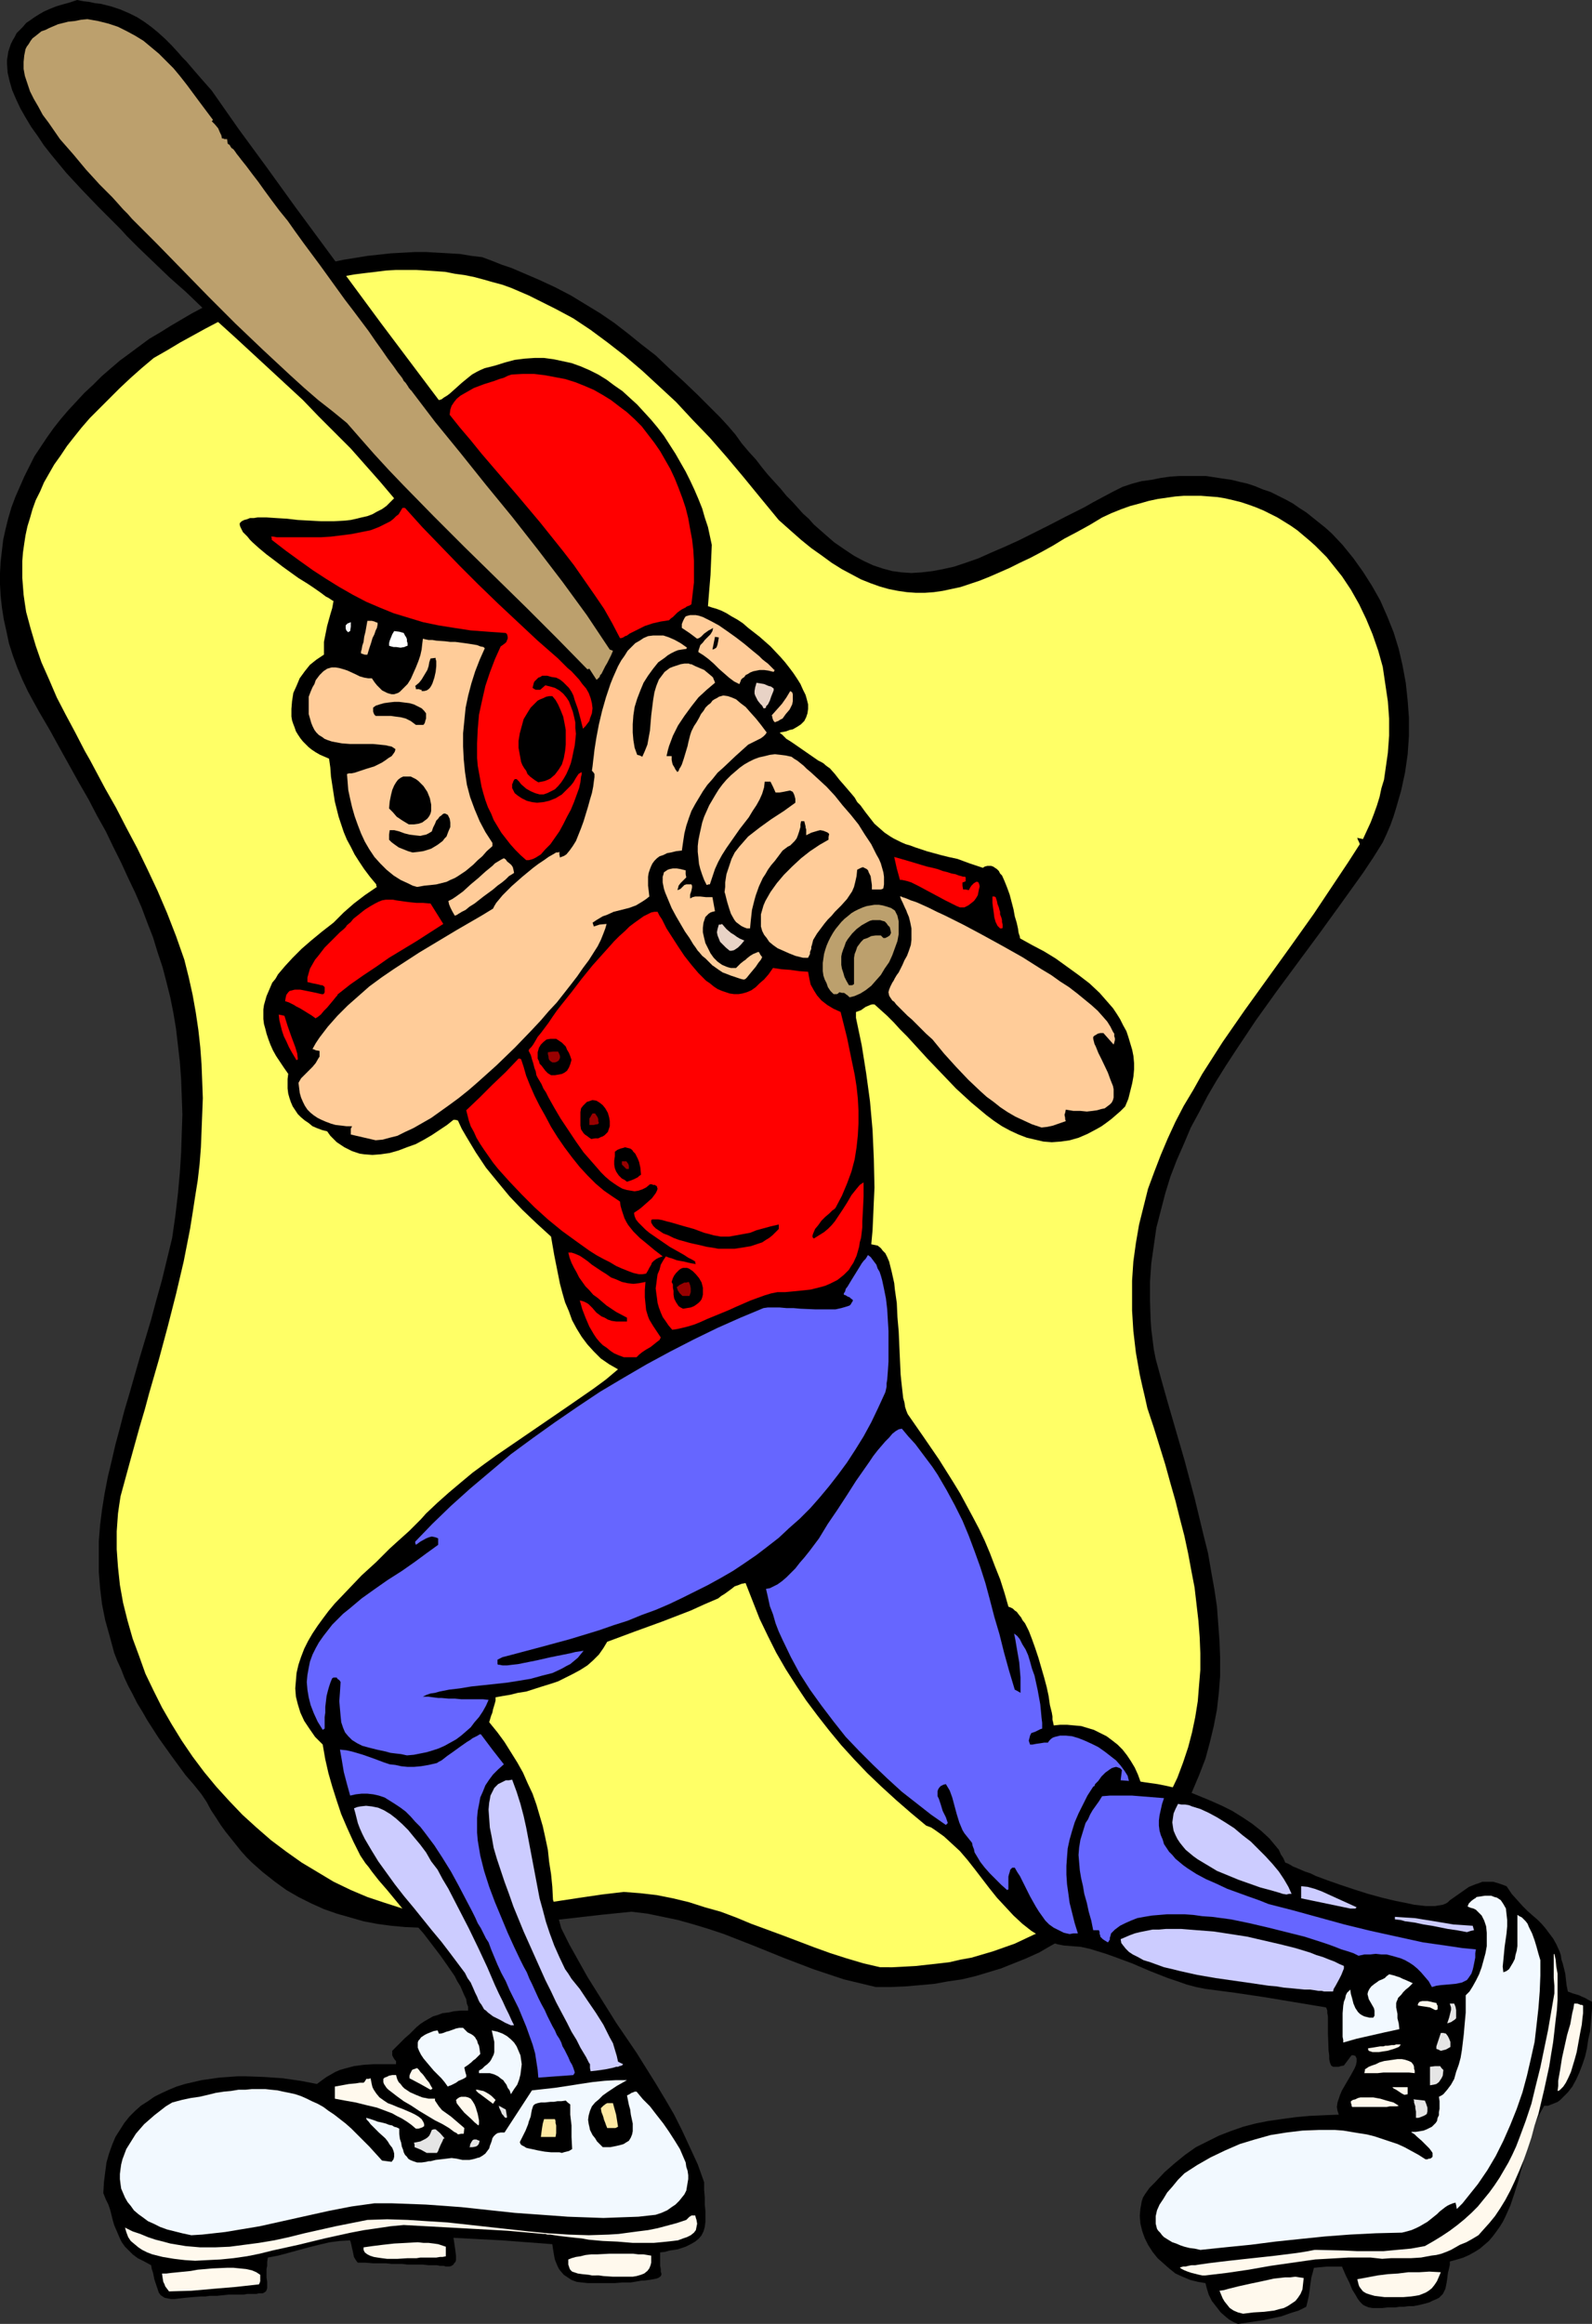 <?xml version="1.0" encoding="UTF-8" standalone="no"?>
<svg
   version="1.0"
   width="106.713mm"
   height="155.711mm"
   id="svg86"
   sodipodi:docname="Baseball - Batter 36.wmf"
   xmlns:inkscape="http://www.inkscape.org/namespaces/inkscape"
   xmlns:sodipodi="http://sodipodi.sourceforge.net/DTD/sodipodi-0.dtd"
   xmlns="http://www.w3.org/2000/svg"
   xmlns:svg="http://www.w3.org/2000/svg">
  <rect width="100%" height="100%" fill="#333333" stroke="none"/>
  <sodipodi:namedview
     id="namedview86"
     pagecolor="#ffffff"
     bordercolor="#000000"
     borderopacity="0.25"
     inkscape:showpageshadow="2"
     inkscape:pageopacity="0.0"
     inkscape:pagecheckerboard="0"
     inkscape:deskcolor="#d1d1d1"
     inkscape:document-units="mm" />
  <defs
     id="defs1">
    <pattern
       id="WMFhbasepattern"
       patternUnits="userSpaceOnUse"
       width="6"
       height="6"
       x="0"
       y="0" />
  </defs>
  <path
     style="fill:#000000;fill-opacity:1;fill-rule:evenodd;stroke:none"
     d="m 221.86,503.195 -4.04,-0.97 -4.04,-0.97 -3.878,-1.293 -3.878,-1.293 -7.595,-2.909 -7.595,-3.07 -7.433,-2.909 -3.878,-1.293 -3.717,-1.131 -4.04,-1.131 -3.878,-0.808 -3.878,-0.808 -4.04,-0.485 -7.918,0.808 -15.512,1.778 -7.756,0.808 -7.595,0.485 -3.878,0.323 h -3.717 -3.717 l -3.555,-0.162 -3.717,-0.162 -3.555,-0.323 -3.555,-0.485 -3.393,-0.646 -3.393,-0.97 -3.393,-0.97 -3.232,-1.131 -3.232,-1.454 -3.232,-1.616 -3.07,-1.778 -2.909,-2.101 -3.07,-2.424 -2.747,-2.424 -1.454,-1.454 -1.293,-1.454 -1.293,-1.616 -1.293,-1.616 -1.293,-1.616 -1.293,-1.778 -1.131,-1.778 -1.293,-1.939 -1.131,-2.101 -1.293,-1.939 -1.939,-2.424 -2.101,-2.424 -1.777,-2.424 -1.777,-2.424 -1.616,-2.262 -1.616,-2.262 -1.454,-2.262 -1.454,-2.262 -1.293,-2.262 -1.293,-2.101 -1.131,-2.262 -1.131,-2.101 -0.97,-2.101 -0.808,-2.101 -0.97,-2.101 -0.808,-2.101 -1.131,-4.201 -1.131,-4.04 -0.808,-4.04 -0.485,-4.04 -0.323,-4.04 v -3.878 -4.04 l 0.323,-4.04 0.485,-3.878 0.646,-4.04 0.808,-4.201 0.97,-4.04 0.97,-4.201 1.131,-4.201 1.131,-4.363 1.293,-4.363 1.293,-4.525 1.293,-4.525 1.454,-4.848 1.454,-4.848 1.293,-4.848 1.454,-5.171 1.293,-5.332 1.293,-5.333 0.808,-5.656 0.646,-5.494 0.485,-5.333 0.323,-5.009 0.162,-5.009 0.162,-4.686 -0.162,-4.686 -0.162,-4.363 -0.323,-4.363 -0.485,-4.201 -0.485,-4.201 -0.646,-3.878 -0.808,-4.04 -0.97,-3.878 -0.97,-3.717 -1.293,-3.878 -1.131,-3.717 -1.454,-3.717 -1.454,-3.878 -1.616,-3.717 -1.777,-3.717 -1.777,-3.878 -1.939,-3.878 -1.939,-4.04 -2.262,-4.04 -2.101,-4.04 -2.424,-4.201 -2.424,-4.363 -2.424,-4.363 -2.585,-4.686 L 9.857,180.174 7.11,175.165 5.656,172.095 4.363,169.024 3.232,165.954 2.262,162.884 1.616,159.814 0.97,156.905 0.485,153.835 0.162,150.926 0,148.017 v -2.909 l 0.162,-2.909 0.323,-2.747 0.323,-2.747 0.646,-2.909 0.646,-2.585 0.808,-2.747 0.97,-2.585 1.131,-2.585 1.131,-2.585 1.293,-2.585 1.293,-2.585 1.616,-2.424 1.616,-2.424 1.616,-2.262 1.777,-2.262 1.939,-2.262 2.101,-2.262 1.939,-2.101 2.262,-2.101 2.101,-2.101 2.424,-2.101 2.262,-1.939 2.424,-1.778 5.009,-3.717 2.747,-1.616 2.585,-1.616 2.747,-1.616 2.747,-1.616 2.747,-1.454 2.909,-1.454 2.909,-1.293 2.909,-1.293 2.909,-1.131 2.909,-1.131 3.07,-0.97 2.909,-1.131 3.07,-0.808 3.07,-0.808 2.909,-0.808 6.14,-1.293 3.07,-0.485 2.909,-0.485 3.07,-0.323 2.909,-0.323 3.07,-0.162 2.909,-0.162 h 2.909 l 2.909,0.162 2.909,0.162 2.747,0.162 2.909,0.485 2.747,0.323 2.585,0.97 2.424,0.97 2.424,0.808 2.262,0.97 4.524,1.939 4.201,1.939 4.04,2.101 3.717,2.262 3.717,2.262 3.555,2.424 3.555,2.747 3.393,2.747 3.555,2.747 3.393,3.232 3.555,3.232 3.717,3.555 3.717,3.717 1.939,1.939 1.939,2.101 1.939,2.262 1.616,2.262 1.777,2.101 1.777,1.939 1.616,2.101 1.454,1.778 1.616,1.778 1.616,1.778 1.454,1.778 1.454,1.454 1.454,1.616 1.293,1.454 1.454,1.293 1.293,1.454 2.747,2.424 2.424,2.101 2.585,1.778 2.424,1.616 2.424,1.293 2.424,1.131 2.424,0.808 2.424,0.646 2.424,0.323 2.424,0.162 2.585,-0.162 2.747,-0.323 2.585,-0.485 2.909,-0.646 2.909,-0.97 3.232,-1.131 3.232,-1.454 3.393,-1.454 3.555,-1.616 3.878,-1.939 3.878,-1.939 4.363,-2.262 2.262,-1.131 2.262,-1.131 2.262,-1.293 2.424,-1.293 2.424,-1.293 2.585,-1.293 2.424,-0.808 2.424,-0.646 2.424,-0.323 2.424,-0.485 2.262,-0.323 2.424,-0.162 h 2.262 2.262 2.262 l 2.101,0.323 2.101,0.323 2.262,0.323 1.939,0.485 2.101,0.485 1.939,0.646 1.939,0.808 1.939,0.646 1.939,0.97 1.939,0.97 1.777,0.97 1.616,1.131 1.777,1.131 1.616,1.293 1.616,1.293 1.616,1.293 1.616,1.454 2.747,2.909 2.747,3.393 2.424,3.393 2.262,3.555 2.101,3.717 1.777,4.04 1.616,4.04 1.293,4.201 0.97,4.201 0.808,4.363 0.485,4.525 0.323,4.363 v 4.525 l -0.323,4.686 -0.646,4.525 -0.485,2.262 -0.485,2.262 -1.293,4.525 -0.646,2.101 -0.808,2.262 -0.97,2.262 -0.97,2.101 -2.424,3.878 -2.585,3.878 -5.332,7.433 -5.494,7.595 -5.494,7.433 -5.494,7.433 -5.332,7.433 -5.171,7.756 -2.424,3.717 -2.424,3.878 -2.262,3.878 -2.101,4.04 -2.101,3.878 -1.777,4.201 -1.777,4.04 -1.616,4.201 -1.293,4.201 -1.131,4.363 -1.131,4.363 -0.646,4.525 -0.646,4.525 -0.323,4.686 v 4.686 l 0.162,4.848 0.162,2.424 0.323,2.585 0.323,2.585 0.485,2.424 1.454,5.333 1.454,5.171 1.454,5.009 1.454,5.009 1.454,5.009 1.293,4.848 1.293,4.848 1.131,4.686 1.131,4.686 1.131,4.525 0.808,4.686 0.808,4.525 0.646,4.363 0.323,4.363 0.323,4.363 0.162,4.363 v 4.363 l -0.323,4.201 -0.485,4.363 -0.808,4.201 -0.97,4.04 -1.131,4.201 -1.616,4.201 -1.777,4.201 -2.101,4.04 -1.131,2.101 -1.293,2.101 -2.747,4.04 -1.454,2.101 -1.454,2.101 -1.777,1.939 -1.777,2.101 -1.777,2.101 -1.939,2.101 -1.939,2.101 -2.101,1.939 -2.262,2.101 -2.262,2.101 -3.232,2.262 -3.232,1.939 -3.232,1.778 -3.07,1.778 -3.232,1.454 -3.232,1.293 -3.232,1.293 -3.232,0.97 -3.232,0.97 -3.393,0.808 -3.393,0.485 -3.555,0.646 -3.555,0.323 -3.717,0.323 -3.717,0.162 z"
     id="path1" />
  <path
     style="fill:#ffff66;fill-opacity:1;fill-rule:evenodd;stroke:none"
     d="m 222.991,498.185 -4.201,-0.97 -4.363,-1.293 -4.04,-1.293 -4.04,-1.454 -8.079,-3.07 -7.918,-2.909 -3.878,-1.616 -3.878,-1.454 -4.04,-1.131 -4.04,-1.293 -4.04,-0.97 -4.04,-0.808 -4.201,-0.485 -4.201,-0.323 -5.494,0.646 -5.494,0.808 -10.665,1.616 -10.342,1.616 -10.503,1.616 -2.262,-0.162 -2.262,-0.323 -2.262,-0.323 -2.262,-0.323 -4.524,-0.97 -4.524,-1.454 -4.363,-1.454 -4.201,-1.778 -4.363,-2.101 -4.04,-2.424 -4.04,-2.424 -3.878,-2.747 -3.878,-2.909 -3.717,-3.232 -3.555,-3.232 -3.393,-3.555 -3.232,-3.555 -3.07,-3.717 -2.909,-3.878 -2.747,-4.04 -2.585,-4.201 -2.424,-4.201 -2.101,-4.201 -2.101,-4.363 -1.616,-4.525 -1.616,-4.363 -1.293,-4.525 -1.131,-4.525 -0.808,-4.525 -0.485,-4.525 -0.323,-4.525 v -4.525 l 0.323,-4.525 0.323,-2.262 0.323,-2.101 2.424,-8.888 2.424,-8.726 1.293,-4.363 1.131,-4.201 2.424,-8.403 2.262,-8.403 2.101,-8.241 1.939,-8.241 1.616,-8.241 0.646,-4.04 0.646,-4.201 0.646,-4.04 0.485,-4.201 0.323,-4.201 0.162,-4.04 0.162,-4.201 0.162,-4.201 -0.162,-4.363 -0.162,-4.201 -0.323,-4.363 -0.485,-4.363 -0.646,-4.363 -0.808,-4.525 -0.97,-4.363 -1.131,-4.525 -2.101,-5.979 -2.262,-5.817 -2.424,-5.656 -2.585,-5.494 -2.585,-5.332 -2.747,-5.171 -2.585,-5.009 -2.747,-4.848 -2.585,-4.848 -1.293,-2.424 -1.293,-2.262 -2.424,-4.686 -2.424,-4.525 -2.262,-4.363 -1.939,-4.525 -1.939,-4.363 -1.454,-4.201 -1.293,-4.363 -1.131,-4.201 -0.323,-2.101 -0.323,-2.262 -0.162,-2.101 -0.162,-2.101 v -2.101 -2.262 l 0.162,-2.101 0.323,-2.262 0.323,-2.101 0.485,-2.262 0.646,-2.101 0.646,-2.262 0.808,-2.262 1.131,-2.262 0.97,-2.262 1.293,-2.262 1.293,-2.262 1.616,-2.262 1.616,-2.424 1.777,-2.262 1.939,-2.424 2.101,-2.424 2.424,-2.424 2.424,-2.424 2.585,-2.585 2.747,-2.585 2.909,-2.585 3.07,-2.585 3.393,-1.939 3.232,-1.939 3.232,-1.778 3.232,-1.778 3.07,-1.616 3.07,-1.454 3.07,-1.454 3.07,-1.454 2.909,-1.131 2.909,-1.131 2.909,-1.131 2.909,-0.97 2.909,-0.808 2.747,-0.808 2.747,-0.646 2.747,-0.646 2.747,-0.485 2.585,-0.323 2.747,-0.323 2.585,-0.323 2.585,-0.162 h 2.424 2.585 l 2.585,0.162 2.424,0.162 2.424,0.162 2.424,0.485 2.424,0.323 2.424,0.485 2.424,0.646 2.262,0.646 2.424,0.646 2.262,0.808 2.262,0.97 2.262,0.97 2.262,1.131 4.524,2.262 4.524,2.424 4.363,2.909 4.363,3.232 4.363,3.393 4.363,3.717 4.201,3.878 4.363,4.04 4.201,4.525 4.363,4.525 4.363,5.009 4.201,5.009 4.363,5.332 4.524,5.494 2.909,2.585 2.747,2.424 2.585,2.101 2.747,1.939 2.424,1.778 2.585,1.616 2.424,1.293 2.424,1.293 2.424,0.97 2.262,0.808 2.262,0.646 2.424,0.485 2.262,0.323 2.262,0.162 h 2.262 l 2.262,-0.162 2.262,-0.323 2.262,-0.485 2.262,-0.485 2.424,-0.808 2.424,-0.808 2.424,-0.97 2.585,-1.131 2.585,-1.131 2.585,-1.293 2.747,-1.293 2.747,-1.454 2.909,-1.616 2.909,-1.778 3.07,-1.616 3.232,-1.778 3.232,-1.939 2.424,-1.131 2.424,-0.97 2.262,-0.808 2.424,-0.646 2.262,-0.646 2.262,-0.485 2.262,-0.323 2.262,-0.323 2.101,-0.162 h 2.262 2.101 l 2.101,0.162 2.101,0.162 1.939,0.323 2.101,0.485 1.939,0.485 1.939,0.646 1.777,0.646 1.939,0.808 3.555,1.778 3.393,2.101 1.616,1.131 3.07,2.585 1.454,1.293 1.454,1.454 1.454,1.454 1.293,1.616 2.585,3.232 2.262,3.393 2.101,3.717 1.777,3.717 1.616,3.878 1.454,4.201 1.131,4.04 0.646,4.363 0.646,4.363 0.323,4.363 v 4.363 l -0.323,4.363 -0.323,2.262 -0.323,2.262 -0.323,2.262 -0.646,2.101 -0.485,2.262 -0.646,2.101 -0.808,2.262 -0.808,2.101 -0.97,2.101 -0.97,2.101 -1.454,-0.323 0.162,0.485 0.323,0.646 0.162,0.485 -2.909,4.525 -2.909,4.363 -2.909,4.363 -2.909,4.363 -5.979,8.403 -2.909,4.04 -2.909,4.04 -5.817,8.08 -5.494,7.918 -2.585,4.04 -2.585,4.04 -2.262,4.04 -2.424,4.04 -2.101,4.04 -1.939,4.201 -1.777,4.201 -1.616,4.201 -1.616,4.363 -1.131,4.525 -1.131,4.525 -0.808,4.686 -0.646,4.686 -0.323,4.848 v 2.424 2.585 2.585 l 0.162,2.585 0.162,2.585 0.323,2.747 0.323,2.747 0.485,2.747 0.485,2.747 0.646,2.909 0.646,2.747 0.646,2.909 1.616,4.848 1.454,4.686 1.454,4.686 1.293,4.686 1.293,4.525 1.131,4.525 1.131,4.363 0.97,4.525 0.808,4.363 0.808,4.201 0.485,4.201 0.485,4.201 0.323,4.201 0.162,4.04 v 4.201 l -0.323,3.878 -0.323,4.04 -0.646,4.04 -0.808,3.878 -0.97,3.717 -1.293,3.878 -1.454,3.878 -1.777,3.717 -1.939,3.717 -2.262,3.717 -2.585,3.717 -2.747,3.717 -3.07,3.555 -1.777,1.778 -1.616,1.939 -1.777,1.778 -1.939,1.778 -2.101,1.778 -1.939,1.778 -2.262,1.778 -2.101,1.778 -2.909,1.454 -2.909,1.454 -2.747,1.293 -2.747,1.293 -2.747,0.97 -2.747,0.97 -2.747,0.808 -2.747,0.808 -2.747,0.485 -2.747,0.646 -2.747,0.323 -2.909,0.323 -2.909,0.323 -2.909,0.162 -3.07,0.162 z"
     id="path2" />
  <path
     style="fill:#000000;fill-opacity:1;fill-rule:evenodd;stroke:none"
     d="m 313.642,588.515 -0.808,-0.323 -0.646,-0.323 -0.808,-0.485 -0.808,-0.646 -1.293,-1.131 -1.131,-1.454 -1.131,-1.454 -0.808,-1.616 -0.485,-1.616 -0.162,-0.646 -0.162,-0.646 -1.939,-0.323 -1.939,-0.485 -1.939,-0.808 -1.777,-0.808 -1.616,-1.293 -1.454,-1.293 -1.454,-1.293 -1.293,-1.616 -1.131,-1.778 -0.808,-1.616 -0.646,-1.778 -0.485,-1.939 -0.162,-1.939 0.162,-1.939 0.162,-0.808 0.162,-0.97 0.323,-0.97 0.485,-0.808 1.131,-1.616 1.293,-1.293 2.585,-2.747 2.585,-2.262 2.585,-2.101 2.747,-1.939 2.909,-1.454 2.909,-1.454 2.909,-1.131 3.232,-1.131 3.07,-0.808 3.232,-0.646 3.393,-0.485 3.555,-0.485 3.555,-0.323 3.555,-0.162 3.878,-0.162 -0.323,-0.97 -0.162,-0.97 0.162,-1.131 0.323,-0.97 0.323,-0.97 0.485,-1.131 1.131,-1.939 1.131,-1.939 0.97,-1.778 0.323,-0.808 0.162,-0.808 v -0.808 l -0.323,-0.646 -0.485,-0.162 h -0.485 l -0.97,1.293 -0.97,1.293 -0.808,0.162 -0.485,0.162 h -0.485 -0.323 -0.646 l -0.485,-0.323 -0.323,-0.808 -0.162,-0.808 v -0.97 l -0.162,-1.131 -0.162,-4.525 v -2.262 -0.97 -0.97 l -0.162,-0.808 v -0.646 l -0.162,-0.485 -0.162,-0.323 -7.756,-1.293 -7.756,-1.293 -7.595,-1.131 -3.717,-0.485 -3.717,-0.485 -2.424,-0.485 -2.424,-0.646 -2.262,-0.808 -2.424,-0.808 -4.524,-1.778 -4.524,-1.939 -4.363,-1.616 -2.262,-0.808 -2.101,-0.646 -2.101,-0.646 -2.262,-0.485 -2.101,-0.162 -2.101,-0.162 -1.616,-0.323 -1.454,-0.485 -1.293,-0.646 -1.454,-0.646 -1.131,-0.808 -1.293,-0.808 -2.262,-1.778 -2.262,-2.101 -2.101,-2.262 -2.101,-2.262 -1.939,-2.424 -3.717,-4.848 -1.777,-2.262 -1.939,-2.262 -2.101,-1.939 -1.939,-1.778 -1.131,-0.808 -1.131,-0.808 -0.97,-0.646 -1.293,-0.485 -3.878,-3.232 -3.717,-3.232 -3.717,-3.393 -3.555,-3.393 -3.393,-3.555 -3.232,-3.555 -3.07,-3.717 -2.909,-3.717 -2.909,-3.878 -2.585,-3.878 -2.585,-4.04 -2.424,-4.201 -2.101,-4.201 -2.101,-4.363 -1.777,-4.525 -1.777,-4.525 -0.97,0.162 -0.808,0.323 -0.97,0.323 -0.808,0.646 -1.777,1.293 -0.808,0.485 -0.808,0.646 -3.393,1.454 -3.555,1.616 -7.11,2.747 -7.11,2.585 -6.948,2.585 -0.97,1.616 -1.131,1.616 -1.454,1.454 -1.454,1.293 -1.777,1.131 -1.777,0.97 -1.939,0.97 -1.939,0.97 -1.939,0.646 -2.101,0.646 -4.04,1.293 -2.101,0.323 -1.939,0.485 -1.939,0.323 -1.777,0.323 v 0.808 l -0.162,0.646 -0.485,1.616 -0.162,0.808 -0.323,0.808 -0.485,1.616 2.101,2.585 1.777,2.424 1.616,2.585 1.616,2.585 1.454,2.585 1.131,2.585 1.293,2.747 0.97,2.747 0.808,2.747 0.808,2.747 0.646,2.909 0.646,3.07 0.323,3.07 0.485,3.07 0.323,3.232 0.162,3.232 1.131,3.717 0.97,3.555 2.101,4.201 2.262,4.04 2.262,4.04 2.424,3.878 4.848,7.756 5.171,7.595 4.848,7.756 2.424,4.04 2.262,3.878 2.101,4.201 1.939,4.201 1.939,4.201 1.616,4.525 v 1.939 l 0.162,1.939 v 1.778 l 0.162,1.616 v 1.454 1.293 l -0.162,1.293 -0.323,1.131 -0.485,0.97 -0.646,0.808 -0.97,0.808 -1.131,0.646 -0.646,0.323 -0.646,0.323 -0.97,0.323 -0.97,0.323 -0.97,0.162 -1.131,0.162 -1.131,0.323 -1.293,0.162 v 1.293 1.131 0.97 l 0.162,0.808 v 0.646 l 0.162,0.485 v 0.323 l -0.162,0.323 -0.162,0.162 -0.485,0.323 -0.485,0.162 -0.808,0.162 -0.97,0.162 -1.293,0.162 h -0.646 l -0.808,0.162 -0.97,0.162 -0.97,0.162 h -2.101 l -1.939,0.162 h -1.939 -1.777 -1.616 -1.454 l -1.616,-0.162 -1.293,-0.162 -1.293,-0.485 -0.97,-0.646 -0.97,-0.646 -0.97,-1.131 -0.323,-0.485 -0.323,-0.646 -0.323,-0.808 -0.323,-0.808 -0.162,-0.808 -0.162,-0.97 -0.162,-0.97 -0.162,-1.131 -12.765,-0.97 -6.302,-0.323 -5.979,-0.323 0.162,0.97 0.162,1.131 0.162,1.131 0.162,1.293 v 1.131 l -0.162,0.485 -0.323,0.323 -0.162,0.323 -0.485,0.323 -0.485,0.162 h -0.485 -0.485 l -0.485,-0.162 h -0.485 -0.485 l -0.808,-0.162 h -0.97 -1.131 l -1.454,-0.162 h -0.808 -0.97 -0.97 -1.131 l -1.293,-0.162 h -1.293 -1.293 l -1.616,-0.162 h -1.616 -1.616 l -1.939,-0.162 h -1.939 l -0.485,-0.646 -0.485,-0.808 -0.162,-0.808 -0.162,-0.808 -0.162,-0.646 -0.162,-0.808 -0.162,-0.646 -0.162,-0.485 -2.585,0.162 -2.585,0.323 -2.747,0.646 -2.585,0.646 -5.332,1.454 -2.424,0.646 -2.585,0.485 -0.162,1.131 v 0.97 l -0.162,0.808 v 0.808 1.293 l 0.162,1.131 v 0.97 0.646 l -0.162,0.485 -0.162,0.323 -0.485,0.323 -0.323,0.162 h -0.485 -0.485 l -0.646,0.162 H 64.312 63.666 62.696 l -0.97,0.162 h -1.131 -1.131 -1.454 l -1.454,0.162 -1.616,0.162 H 53.162 l -1.131,0.162 h -1.131 l -2.101,0.162 -1.777,0.162 -1.454,0.162 -1.293,0.162 h -0.97 l -0.808,-0.162 -0.808,-0.162 -0.485,-0.323 -0.485,-0.323 -0.485,-0.646 -0.323,-0.97 -0.323,-0.97 -0.485,-1.454 -0.162,-0.808 -0.162,-0.808 -0.323,-0.97 -0.162,-0.97 -1.777,-0.97 -1.616,-0.808 -1.293,-0.97 -0.97,-0.97 -0.97,-0.97 -0.808,-1.131 -0.485,-0.97 -0.485,-1.131 -0.97,-2.262 -0.323,-1.131 -0.323,-1.293 -0.323,-1.293 -0.485,-1.454 -0.646,-1.293 -0.646,-1.616 0.162,-2.747 0.323,-2.585 0.323,-2.424 0.646,-2.262 0.808,-2.262 0.808,-1.939 1.131,-1.778 1.131,-1.778 1.293,-1.616 1.454,-1.454 1.454,-1.293 1.777,-1.131 1.616,-1.131 1.939,-0.97 1.777,-0.808 1.939,-0.808 2.101,-0.646 2.101,-0.485 2.101,-0.485 2.262,-0.323 2.262,-0.323 2.262,-0.162 2.262,-0.162 h 2.262 l 4.524,0.162 4.686,0.323 4.524,0.646 4.201,0.808 1.293,-0.97 1.131,-0.808 1.131,-0.646 1.131,-0.646 1.131,-0.485 1.131,-0.323 2.424,-0.646 2.424,-0.323 2.585,-0.162 h 2.747 2.909 v -0.808 l -0.323,-0.323 -0.323,-0.485 -0.162,-0.323 -0.162,-0.323 v -0.485 -0.323 -0.323 l 1.131,-1.131 1.131,-1.131 0.97,-0.97 1.131,-0.97 1.777,-1.778 0.97,-0.808 0.97,-0.646 1.131,-0.646 1.131,-0.646 1.131,-0.323 1.293,-0.485 1.454,-0.162 1.454,-0.323 1.777,-0.162 h 1.777 v -0.97 l -0.323,-0.808 -0.162,-1.131 -0.485,-0.97 -0.485,-1.131 -0.485,-1.131 -0.808,-1.293 -0.646,-1.293 -1.777,-2.585 -1.939,-2.747 -2.101,-2.747 -2.101,-2.747 -2.424,-2.747 -4.524,-5.494 -2.262,-2.747 -2.101,-2.424 -1.777,-2.262 -0.808,-1.131 -0.808,-0.97 -0.646,-0.97 -0.646,-0.97 -1.777,-3.555 -1.616,-3.555 -1.454,-3.393 -1.131,-3.393 -1.131,-3.555 -0.97,-3.393 -0.808,-3.555 -0.646,-3.717 -0.97,-0.97 -0.97,-0.97 -1.454,-2.101 -1.293,-1.939 -0.97,-2.101 -0.646,-2.101 -0.485,-1.939 -0.162,-2.101 0.162,-1.939 0.162,-1.939 0.485,-2.101 0.646,-1.939 0.808,-2.101 0.97,-1.939 1.131,-1.939 1.293,-1.939 1.293,-1.778 1.454,-1.939 1.616,-1.939 3.393,-3.555 3.393,-3.555 3.717,-3.393 1.777,-1.778 1.616,-1.616 1.777,-1.616 1.616,-1.454 1.616,-1.454 1.454,-1.454 1.454,-1.454 1.293,-1.454 2.909,-2.747 2.909,-2.585 3.07,-2.585 2.909,-2.424 3.07,-2.262 2.909,-2.101 6.14,-4.201 6.14,-4.201 6.14,-4.201 6.302,-4.363 3.07,-2.262 3.07,-2.585 -2.262,-1.293 -2.101,-1.454 -1.777,-1.778 -1.616,-1.778 -1.454,-1.939 -1.293,-2.101 -1.131,-2.101 -0.808,-2.262 -0.97,-2.262 -0.646,-2.262 -0.646,-2.424 -0.485,-2.424 -0.97,-4.848 -0.808,-4.686 -3.717,-3.393 -3.555,-3.393 -3.232,-3.393 -3.07,-3.717 -2.909,-3.555 -2.585,-3.878 -2.424,-4.04 -1.131,-1.939 -0.97,-2.101 -0.646,-0.162 h -0.485 l -1.616,1.293 -1.939,1.293 -1.939,1.293 -1.939,1.131 -2.101,1.131 -2.262,0.808 -2.101,0.808 -2.262,0.646 -2.262,0.323 -2.101,0.162 -2.101,-0.162 -1.131,-0.162 -0.97,-0.323 -0.97,-0.323 -0.97,-0.485 -0.97,-0.485 -0.97,-0.646 -0.97,-0.646 -0.808,-0.808 -0.808,-0.808 -0.808,-1.131 -1.293,-0.323 -1.293,-0.485 -1.131,-0.485 -0.97,-0.808 -0.97,-0.646 -0.97,-0.808 -0.808,-0.808 -0.646,-0.97 -0.646,-0.97 -0.485,-1.131 -0.323,-0.97 -0.323,-1.131 -0.162,-1.293 v -1.131 -1.293 l 0.162,-1.293 -1.131,-1.616 -0.97,-1.454 -0.97,-1.454 -0.808,-1.454 -0.646,-1.454 -0.485,-1.293 -0.485,-1.454 -0.323,-1.293 -0.323,-1.131 -0.162,-1.293 v -1.293 -1.131 l 0.162,-1.131 0.323,-1.131 0.323,-1.131 0.485,-1.131 0.485,-1.131 0.485,-1.131 0.808,-0.97 0.646,-1.131 1.777,-2.101 1.939,-2.101 2.262,-2.262 2.424,-2.101 2.747,-2.262 2.909,-2.262 1.293,-1.293 1.293,-1.293 2.585,-2.262 2.747,-2.101 3.07,-2.101 -0.162,-0.323 v -0.323 l -1.616,-1.939 -1.454,-1.939 -1.293,-1.939 -1.131,-1.778 -0.97,-1.939 -0.97,-1.778 -0.808,-1.939 -0.646,-1.939 -0.646,-1.939 -0.485,-1.939 -0.485,-1.939 -0.323,-2.101 -0.323,-2.101 -0.323,-2.101 -0.162,-2.262 -0.323,-2.262 -1.131,-0.485 -1.131,-0.485 -1.131,-0.646 -0.97,-0.646 -0.808,-0.646 -0.808,-0.808 -0.646,-0.646 -0.646,-0.808 -0.646,-0.97 -0.485,-0.808 -0.323,-0.97 -0.323,-0.808 -0.323,-0.97 -0.162,-0.97 v -1.939 l 0.162,-1.939 0.323,-2.101 0.808,-1.778 0.808,-1.939 1.293,-1.778 1.293,-1.616 1.616,-1.293 1.939,-1.293 v -2.262 -0.97 l 0.162,-0.808 0.323,-1.616 0.323,-1.616 0.808,-2.909 0.485,-1.616 0.323,-1.778 -0.323,-0.162 -0.485,-0.323 -0.485,-0.323 -0.646,-0.323 -0.646,-0.485 -0.646,-0.485 -1.616,-1.131 -1.939,-1.293 -2.101,-1.293 -4.04,-2.909 -2.101,-1.616 -1.939,-1.454 -1.939,-1.616 -1.616,-1.454 -0.646,-0.646 -0.646,-0.808 -0.646,-0.646 -0.485,-0.485 -0.323,-0.646 -0.323,-0.646 -0.162,-0.485 v -0.485 l 0.485,-0.485 0.646,-0.323 0.646,-0.162 0.808,-0.323 h 0.97 l 0.97,-0.162 h 2.262 l 2.424,0.162 2.747,0.162 2.747,0.323 3.07,0.162 2.909,0.162 h 3.07 l 2.909,-0.162 1.454,-0.162 1.454,-0.323 1.293,-0.323 1.454,-0.323 1.293,-0.485 1.131,-0.646 1.293,-0.646 1.131,-0.808 0.97,-0.97 0.97,-0.97 -3.555,-4.201 -3.717,-4.201 -3.717,-4.201 -4.04,-4.04 -4.04,-4.04 -4.04,-4.201 -8.564,-7.918 -8.403,-7.756 -8.564,-7.756 -4.04,-3.878 -4.201,-3.717 -3.878,-3.717 -3.878,-3.717 -1.454,-1.454 -1.616,-1.616 -1.616,-1.778 -1.777,-1.778 -1.939,-1.939 -1.939,-1.939 -4.04,-4.201 -4.04,-4.363 L 12.927,39.105 11.15,36.843 9.534,34.419 7.918,32.157 6.464,29.733 5.171,27.47 4.04,25.047 3.07,22.784 2.424,20.522 1.939,18.421 1.777,16.159 V 15.19 L 1.939,14.22 2.101,13.089 2.424,12.119 2.747,11.15 3.232,10.18 3.717,9.372 4.201,8.403 5.009,7.595 5.817,6.787 6.625,5.817 7.595,5.171 8.726,4.363 10.018,3.555 11.15,2.909 12.604,2.262 14.22,1.616 15.836,1.131 17.613,0.646 19.552,0 l 1.616,0.323 1.454,0.162 1.454,0.323 1.454,0.162 2.585,0.646 2.424,0.808 2.262,0.97 1.939,0.97 1.777,1.131 1.777,1.293 1.777,1.454 1.777,1.616 1.616,1.616 1.777,1.939 0.97,1.131 0.97,0.97 0.97,1.131 0.97,1.131 2.101,2.424 2.424,2.747 6.787,9.695 7.11,9.695 7.11,9.857 7.271,9.857 14.543,19.714 14.705,19.553 0.646,-0.162 0.646,-0.485 0.808,-0.485 0.646,-0.485 1.454,-1.293 1.616,-1.454 1.777,-1.454 0.808,-0.646 1.131,-0.646 0.97,-0.485 1.131,-0.485 1.293,-0.323 1.293,-0.323 2.585,-0.808 2.424,-0.646 2.585,-0.323 2.424,-0.162 h 2.424 l 2.424,0.323 2.262,0.485 2.262,0.485 2.262,0.808 2.262,0.97 2.262,1.131 2.101,1.293 1.939,1.454 2.101,1.454 1.939,1.778 1.777,1.616 1.777,1.939 1.777,1.939 1.616,1.939 1.616,2.101 1.454,2.262 1.454,2.262 1.293,2.262 1.293,2.262 1.131,2.262 1.131,2.424 0.97,2.262 0.97,2.424 0.646,2.262 0.808,2.424 0.485,2.262 0.485,2.262 -0.162,3.717 -0.162,3.878 -0.323,3.878 -0.323,4.04 0.97,0.323 1.131,0.323 1.293,0.485 1.293,0.646 1.293,0.808 1.454,0.808 1.454,0.97 1.293,1.131 2.909,2.262 2.747,2.424 2.585,2.747 1.131,1.293 1.131,1.454 0.97,1.293 0.97,1.454 0.808,1.293 0.646,1.454 0.646,1.293 0.323,1.131 0.323,1.293 v 1.131 l -0.162,1.131 -0.323,0.97 -0.485,0.97 -0.808,0.808 -0.97,0.646 -1.131,0.646 -0.808,0.162 -0.808,0.323 -0.808,0.162 -0.808,0.162 v 0.162 l 0.485,0.323 0.485,0.485 0.646,0.646 0.808,0.485 0.97,0.646 2.101,1.454 2.101,1.454 2.101,1.454 0.97,0.485 0.485,0.323 0.323,0.323 0.646,0.485 0.485,0.323 1.293,1.454 1.131,1.454 1.131,1.293 0.97,1.131 0.97,1.131 0.808,0.97 0.646,1.131 0.808,0.808 1.293,1.778 1.131,1.454 1.131,1.454 1.293,1.131 1.293,1.131 1.454,0.97 0.808,0.485 0.97,0.485 0.97,0.485 1.131,0.485 1.131,0.323 1.293,0.485 1.454,0.485 1.454,0.485 1.777,0.485 1.777,0.485 1.939,0.485 2.262,0.485 3.07,1.131 3.393,1.131 0.485,-0.323 0.646,-0.162 h 0.485 0.485 l 0.485,0.162 0.485,0.323 0.485,0.323 0.485,0.485 0.323,0.646 0.485,0.485 0.646,1.454 0.646,1.616 0.646,1.778 0.97,3.717 0.323,1.778 0.485,1.616 0.323,1.454 0.162,1.131 0.162,0.485 0.162,0.485 v 0.323 l 0.162,0.162 2.909,1.616 3.07,1.616 2.909,1.778 2.909,2.101 2.909,2.101 2.747,2.101 2.585,2.424 1.131,1.293 1.131,1.293 1.131,1.293 0.97,1.454 0.808,1.293 0.808,1.616 0.808,1.454 0.485,1.454 0.485,1.616 0.485,1.616 0.323,1.616 0.162,1.778 v 1.616 l -0.162,1.778 -0.323,1.778 -0.485,1.939 -0.485,1.939 -0.808,1.939 -1.131,1.131 -1.293,1.131 -1.131,0.97 -1.293,0.97 -1.131,0.808 -1.131,0.646 -2.424,1.293 -2.262,0.97 -2.262,0.646 -2.262,0.323 -2.262,0.162 -2.101,-0.162 -2.101,-0.485 -2.101,-0.485 -2.101,-0.808 -2.101,-0.97 -2.101,-1.131 -1.939,-1.293 -1.939,-1.454 -1.939,-1.616 -1.939,-1.616 -1.939,-1.778 -1.939,-1.778 -3.555,-3.717 -3.717,-3.878 -3.393,-3.717 -1.777,-1.939 -1.777,-1.778 -1.616,-1.778 -1.616,-1.616 -1.616,-1.454 -1.616,-1.454 h -0.646 l -0.485,0.162 -1.131,0.485 -1.131,0.808 -1.293,0.485 v 1.454 l 1.454,6.948 1.131,7.11 0.97,7.11 0.646,7.272 0.323,7.272 0.162,7.272 -0.162,3.555 -0.162,3.717 -0.162,3.555 -0.323,3.555 0.808,0.162 0.808,0.162 0.808,0.646 0.485,0.646 0.646,0.646 0.485,0.97 0.485,1.131 0.323,1.293 0.323,1.293 0.323,1.454 0.323,1.454 0.162,1.616 0.485,3.393 0.162,3.555 0.323,3.717 0.162,3.717 0.162,3.555 0.162,3.555 0.162,1.616 0.162,1.454 0.162,1.454 0.162,1.454 0.323,1.131 0.162,1.131 0.323,0.97 0.323,0.808 4.04,5.817 3.878,5.656 3.555,5.656 1.777,2.909 3.232,5.979 1.616,3.07 1.454,3.07 1.293,3.07 1.293,3.393 1.293,3.232 1.131,3.555 0.97,3.393 0.485,0.162 0.646,0.323 0.485,0.485 0.485,0.323 0.485,0.646 0.646,0.808 0.323,0.646 0.646,0.808 0.97,1.939 0.808,2.101 0.808,2.262 0.808,2.424 1.454,5.009 0.646,2.424 0.485,2.262 0.323,2.262 0.485,1.939 0.162,0.97 v 0.808 l 0.162,0.646 0.162,0.808 1.616,-0.162 h 1.777 l 1.777,0.162 1.777,0.162 1.616,0.485 1.616,0.485 1.616,0.808 1.616,0.808 1.293,0.97 1.454,1.131 1.293,1.293 1.131,1.454 0.97,1.454 0.97,1.616 0.808,1.778 0.646,1.778 0.97,0.162 1.131,0.162 2.262,0.323 2.424,0.485 2.747,0.646 2.747,0.808 2.747,1.131 2.747,1.131 2.909,1.293 2.585,1.293 2.585,1.616 2.424,1.616 2.262,1.778 2.101,1.939 0.808,0.97 0.808,0.97 0.808,0.97 0.485,1.131 0.646,0.97 0.485,1.131 0.485,0.162 0.646,0.323 0.808,0.485 0.808,0.323 1.131,0.485 1.131,0.485 1.454,0.485 1.293,0.646 3.07,1.131 3.232,1.131 3.393,1.131 3.555,1.131 3.555,0.97 3.393,0.808 3.232,0.646 1.454,0.323 1.454,0.162 1.454,0.162 h 1.131 1.293 l 0.97,-0.162 0.97,-0.162 0.808,-0.323 0.485,-0.323 0.485,-0.485 1.616,-1.131 1.616,-1.131 1.616,-1.131 1.616,-0.646 0.97,-0.323 0.808,-0.323 h 0.97 0.97 0.808 l 1.131,0.323 0.97,0.323 1.293,0.485 1.293,1.939 1.454,1.616 1.293,1.454 1.293,1.293 1.293,1.131 1.131,0.97 1.131,1.131 0.97,1.131 0.97,1.293 0.97,1.293 0.808,1.454 0.808,1.778 0.323,0.97 0.162,1.131 0.323,0.97 0.323,1.293 0.323,1.293 0.162,1.454 0.162,1.454 0.323,1.616 1.293,0.485 1.616,0.485 0.646,0.323 0.808,0.323 0.808,0.485 0.97,0.485 v 1.616 l -0.162,1.939 -0.162,1.939 -0.162,1.939 -0.485,2.101 -0.323,2.262 -0.485,2.101 -0.646,1.939 -0.808,2.101 -0.808,1.778 -0.97,1.778 -1.131,1.454 -1.293,1.293 -0.646,0.646 -0.646,0.485 -1.616,0.646 -0.808,0.323 h -0.97 l -0.646,1.131 -0.646,1.131 -0.485,1.131 -0.646,1.293 -0.808,2.585 -0.97,2.909 -1.616,5.979 -0.808,3.07 -0.97,3.07 -0.97,2.909 -1.293,2.909 -0.646,1.293 -0.808,1.293 -0.808,1.131 -0.97,1.293 -0.97,1.131 -1.131,0.97 -1.131,0.97 -1.293,0.808 -1.454,0.808 -1.454,0.646 -1.616,0.485 -1.777,0.485 v 0.808 l -0.162,0.808 -0.323,1.293 -0.162,1.293 -0.162,1.131 -0.162,0.808 -0.162,0.808 -0.323,0.646 -0.323,0.646 -0.485,0.485 -0.485,0.485 -0.646,0.323 -0.808,0.323 -0.97,0.485 -1.131,0.323 -1.293,0.323 -1.616,0.323 h -1.293 l -1.131,0.162 H 354.524 l -0.97,0.162 h -1.939 l -1.454,0.162 h -1.293 -1.131 l -0.97,-0.162 -0.808,-0.323 -0.646,-0.323 -0.646,-0.646 -0.646,-0.808 -0.646,-1.131 -0.808,-1.293 -0.323,-0.808 -0.323,-0.808 -0.485,-0.97 -0.485,-0.97 -0.485,-1.131 -0.485,-1.131 h -1.939 -1.777 l -1.777,0.162 -1.616,0.162 -0.323,1.293 -0.323,1.131 -0.323,2.262 -0.162,1.293 -0.162,1.131 -0.323,1.454 -0.323,1.293 -1.939,0.97 -2.101,0.646 -2.262,0.808 -2.262,0.485 -2.262,0.485 -2.262,0.323 -2.101,0.323 z"
     id="path3" />
  <path
     style="fill:#fff9ed;fill-opacity:1;fill-rule:evenodd;stroke:none"
     d="m 314.935,585.929 -1.293,-0.323 -1.131,-0.485 -0.97,-0.646 -0.646,-0.808 -0.646,-0.808 -0.485,-0.808 -0.808,-1.939 1.131,-0.162 1.131,-0.323 1.293,-0.323 1.293,-0.323 2.909,-0.646 3.07,-0.646 2.909,-0.646 2.909,-0.323 h 1.293 l 1.293,-0.162 0.97,0.162 1.131,0.162 -0.162,1.454 -0.162,1.454 -0.485,1.131 -0.646,0.97 -0.646,0.808 -0.97,0.646 -0.97,0.646 -0.97,0.485 -1.293,0.323 -1.131,0.323 -2.585,0.323 -2.747,0.162 z"
     id="path4" />
  <path
     style="fill:#fff9ed;fill-opacity:1;fill-rule:evenodd;stroke:none"
     d="m 350.807,581.728 -1.293,-0.162 -1.293,-0.162 -1.131,-0.323 -0.97,-0.323 -0.808,-0.485 -0.646,-0.808 -0.323,-0.485 -0.162,-0.485 -0.162,-0.646 -0.162,-0.646 5.171,-0.97 2.585,-0.323 2.585,-0.162 2.585,-0.323 h 2.747 l 2.585,-0.162 2.909,0.162 -0.485,1.131 -0.485,1.131 -0.646,0.97 -0.646,0.808 -0.808,0.646 -0.808,0.485 -0.808,0.323 -0.808,0.323 -0.97,0.162 -1.131,0.162 -1.939,0.162 z"
     id="path5" />
  <path
     style="fill:#fff9ed;fill-opacity:1;fill-rule:evenodd;stroke:none"
     d="m 42.821,580.274 -0.485,-0.646 -0.485,-0.646 -0.162,-0.485 -0.323,-0.646 -0.162,-0.97 -0.162,-1.131 h 1.131 l 1.293,-0.162 1.616,-0.162 1.616,-0.162 1.616,-0.162 1.777,-0.323 1.939,-0.162 1.777,-0.162 3.717,-0.162 h 1.616 l 1.616,0.162 1.616,0.162 1.454,0.323 1.131,0.485 0.97,0.646 v 1.454 0.162 l -0.162,0.485 -0.162,0.323 -5.817,0.646 -5.817,0.485 -5.494,0.485 z"
     id="path6" />
  <path
     style="fill:#fff9ed;fill-opacity:1;fill-rule:evenodd;stroke:none"
     d="m 150.762,576.234 h -0.808 l -0.808,-0.162 -1.616,-0.162 -1.131,-0.162 -0.97,-0.323 -0.485,-0.162 -0.162,-0.162 -0.323,-0.323 -0.162,-0.323 -0.162,-0.485 -0.162,-0.485 v -0.646 -0.646 l 0.808,-0.323 1.131,-0.323 1.131,-0.162 1.293,-0.323 1.454,-0.162 h 1.454 l 3.07,-0.162 h 4.686 1.454 l 1.293,0.162 h 1.293 l 0.97,0.162 0.97,0.162 v 0.646 0.646 0.485 l -0.162,0.646 -0.323,0.808 -0.485,0.646 -0.808,0.646 -0.808,0.323 -1.131,0.323 -0.97,0.162 h -1.293 -1.131 -2.585 l -2.424,-0.162 -1.131,-0.162 z"
     id="path7" />
  <path
     style="fill:#fff9ed;fill-opacity:1;fill-rule:evenodd;stroke:none"
     d="m 305.401,576.234 h -0.808 l -0.808,-0.162 -1.939,-0.485 -0.97,-0.323 -0.808,-0.323 -0.646,-0.323 -0.485,-0.323 0.162,-0.162 h 0.162 l 0.485,-0.162 h 0.646 l 0.646,-0.162 0.808,-0.162 h 0.97 l 0.97,-0.162 1.131,-0.162 1.131,-0.162 2.585,-0.323 2.747,-0.323 2.909,-0.323 5.979,-0.646 2.909,-0.323 2.585,-0.323 2.585,-0.323 1.131,-0.162 0.97,-0.162 0.97,-0.162 0.808,-0.162 0.808,-0.162 h 0.646 l 6.787,0.162 3.393,0.162 h 3.232 3.393 l 3.393,-0.323 3.555,-0.323 1.777,-0.323 1.777,-0.323 2.262,-1.293 2.101,-1.293 1.939,-1.293 1.939,-1.454 1.777,-1.454 1.777,-1.616 1.616,-1.616 1.454,-1.778 1.454,-1.778 1.293,-1.778 1.293,-1.939 1.131,-1.939 1.131,-1.939 0.97,-1.939 0.97,-2.101 0.808,-2.101 1.616,-4.363 1.454,-4.363 1.131,-4.686 1.131,-4.525 0.97,-4.686 0.97,-4.686 1.616,-9.372 v -1.939 l -0.162,-1.939 v -1.778 -1.293 -1.131 -0.97 -0.323 -0.323 -0.162 l 0.162,-0.162 0.323,1.454 0.162,1.778 0.323,1.778 v 2.101 2.101 2.424 l -0.162,2.585 -0.323,2.585 -0.323,2.909 -0.323,2.747 -0.485,2.909 -0.485,3.07 -1.293,5.979 -1.454,6.14 -0.97,2.909 -0.808,3.07 -0.97,2.909 -0.97,2.747 -1.131,2.747 -1.131,2.585 -1.131,2.424 -1.293,2.424 -1.293,2.101 -1.293,1.939 -1.454,1.778 -1.454,1.616 -1.293,1.454 -1.616,0.97 -1.454,0.808 -1.616,0.646 -1.131,0.646 -1.131,0.646 -1.131,0.485 -1.293,0.485 -1.293,0.323 -1.293,0.162 -2.585,0.485 -2.585,0.162 h -5.009 l -2.262,0.162 -2.909,-0.323 h -2.909 -2.747 l -2.747,0.162 -5.656,0.323 -5.656,0.808 -5.656,0.808 -5.494,0.97 -5.494,0.808 z"
     id="path8" />
  <path
     style="fill:#fff9ed;fill-opacity:1;fill-rule:evenodd;stroke:none"
     d="m 49.446,572.517 -2.585,-0.162 -2.747,-0.323 -2.909,-0.485 -1.293,-0.323 -1.293,-0.323 -1.293,-0.485 -1.293,-0.646 -0.97,-0.646 -0.97,-0.808 -0.97,-0.808 -0.646,-0.97 -0.485,-1.293 -0.323,-1.131 1.939,0.97 1.939,0.646 1.939,0.808 1.939,0.646 1.939,0.485 1.777,0.485 1.939,0.323 1.939,0.323 3.717,0.323 h 3.717 l 3.717,-0.162 3.717,-0.485 3.717,-0.485 3.878,-0.646 3.717,-0.808 3.878,-0.97 7.918,-1.778 4.04,-0.808 4.04,-0.808 5.009,-0.162 5.171,0.162 5.009,0.323 5.171,0.323 20.522,2.262 5.009,0.485 5.171,0.323 5.009,0.162 5.009,-0.162 2.585,-0.162 2.424,-0.323 2.424,-0.323 2.585,-0.323 2.424,-0.485 2.424,-0.646 2.424,-0.646 2.424,-0.808 0.485,-0.485 0.162,-0.162 0.162,-0.162 0.323,-0.162 0.162,-0.162 h 0.485 0.485 l 0.162,0.646 0.162,0.485 0.162,0.97 -0.162,0.808 -0.162,0.808 -0.485,0.646 -0.808,0.646 -0.97,0.485 -0.97,0.323 -1.293,0.485 -1.293,0.162 -1.454,0.162 -1.616,0.162 -1.777,0.162 h -1.777 -3.555 l -3.878,-0.323 -3.717,-0.162 -3.555,-0.323 -1.777,-0.323 -1.616,-0.162 -1.454,-0.162 -1.454,-0.162 -1.293,-0.162 -1.131,-0.162 -0.97,-0.162 h -0.808 l -0.485,-0.162 h -0.485 l -9.049,-0.808 -8.726,-0.485 -17.613,-0.97 -3.393,0.323 -3.232,0.485 -3.393,0.485 -3.393,0.646 -6.625,1.454 -6.625,1.616 -6.625,1.454 -3.232,0.808 -3.232,0.646 -3.393,0.485 -3.232,0.323 -3.232,0.162 z"
     id="path9" />
  <path
     style="fill:#fff9ed;fill-opacity:1;fill-rule:evenodd;stroke:none"
     d="m 107.294,571.709 h -0.808 l -0.97,0.162 h -0.97 -1.293 l -2.585,0.162 h -2.585 l -1.293,-0.162 -1.131,-0.162 -0.97,-0.162 -0.97,-0.323 -0.646,-0.323 -0.646,-0.485 -0.323,-0.646 v -0.646 l 1.131,-0.162 1.131,-0.162 1.293,-0.162 1.293,-0.162 2.909,-0.323 3.07,-0.162 2.909,-0.162 1.454,0.162 h 1.293 l 1.293,0.162 1.131,0.162 0.97,0.323 0.97,0.323 v 1.131 1.293 l -0.808,0.162 h -0.646 l -0.97,0.162 h -0.646 z"
     id="path10" />
  <path
     style="fill:#f2f9ff;fill-opacity:1;fill-rule:evenodd;stroke:none"
     d="m 304.109,569.77 -1.454,-0.323 -1.293,-0.162 -1.293,-0.323 -0.97,-0.323 -1.131,-0.485 -0.97,-0.323 -0.808,-0.485 -1.293,-0.808 -0.485,-0.485 -0.485,-0.646 -0.485,-0.485 -0.323,-0.485 -0.162,-0.646 -0.162,-0.646 v -0.646 -0.646 -0.646 l 0.323,-1.454 0.646,-1.454 0.97,-1.454 0.97,-1.616 1.293,-1.454 1.454,-1.778 1.616,-1.616 3.232,-2.101 3.393,-1.939 3.717,-1.778 3.717,-1.616 3.717,-1.131 4.04,-1.131 4.04,-0.646 4.04,-0.485 4.201,-0.162 h 4.04 l 2.101,0.162 1.939,0.323 1.939,0.323 2.101,0.323 1.939,0.485 1.939,0.646 1.939,0.646 1.939,0.646 1.777,0.808 1.777,0.97 1.777,0.97 1.777,1.131 h 0.485 l 0.323,-0.162 h 0.323 l 0.323,-0.162 0.323,-0.323 v -0.485 -0.485 l -0.323,-0.485 -0.485,-0.646 -0.646,-0.646 -1.293,-1.293 -1.293,-1.131 -0.485,-0.485 -0.485,-0.323 -0.323,-0.162 v -0.162 h 1.131 l 0.97,-0.162 0.97,-0.162 0.808,-0.323 0.646,-0.323 0.646,-0.323 0.485,-0.485 0.485,-0.485 0.323,-0.485 0.162,-0.808 0.323,-0.646 v -0.808 l 0.162,-0.808 v -0.97 -0.97 l -0.162,-1.131 0.646,-0.323 0.485,-0.323 0.97,-1.131 0.97,-1.293 0.808,-1.454 0.485,-1.778 0.646,-1.778 0.485,-1.778 0.323,-1.939 0.485,-4.04 0.162,-1.939 0.162,-1.778 0.162,-1.778 v -1.616 -2.747 l 0.97,-0.97 0.808,-1.293 0.808,-1.454 0.808,-1.616 0.646,-1.778 0.485,-1.778 0.485,-1.778 0.323,-1.778 v -1.778 -1.616 l -0.162,-1.616 -0.485,-1.454 -0.646,-1.293 -0.485,-0.485 -0.485,-0.485 -0.485,-0.485 -0.646,-0.323 -0.646,-0.162 -0.808,-0.323 0.162,-0.485 0.162,-0.323 0.646,-0.646 0.646,-0.485 0.323,-0.162 0.323,-0.323 1.131,-0.162 0.97,-0.162 h 0.808 0.808 l 0.808,0.323 0.646,0.162 0.485,0.323 0.485,0.323 0.323,0.485 0.323,0.485 0.646,1.131 0.162,1.454 0.162,1.454 v 1.616 l -0.162,1.778 -0.485,3.393 -0.323,3.393 -0.162,1.616 0.162,1.454 0.808,-0.323 0.646,-0.485 0.485,-0.808 0.485,-0.808 0.485,-0.97 0.162,-0.97 0.323,-1.131 0.162,-1.131 v -2.424 -2.262 -0.97 -0.97 -0.646 -0.646 l 0.485,0.323 0.646,0.323 0.485,0.485 0.485,0.485 0.485,0.646 0.323,0.808 0.808,1.616 0.646,1.778 0.485,1.616 0.485,1.778 0.485,1.616 v 3.878 l -0.162,4.04 -0.323,4.201 -0.485,4.363 -0.485,4.201 -0.97,4.363 -0.97,4.201 -1.131,4.201 -1.454,4.201 -1.616,4.04 -1.777,4.04 -1.939,3.878 -2.101,3.555 -2.424,3.555 -1.293,1.616 -1.293,1.616 -1.293,1.616 -1.454,1.454 -0.162,-0.97 -0.162,-0.646 -0.646,0.162 -0.808,0.323 -0.646,0.323 -0.485,0.323 -1.454,1.131 -0.646,0.646 -0.808,0.646 -1.616,1.293 -1.939,1.131 -0.97,0.485 -1.131,0.485 -1.131,0.323 -1.293,0.323 -6.625,0.162 -6.464,0.323 -6.464,0.485 -6.302,0.646 -6.14,0.646 -6.302,0.808 -6.464,0.646 z"
     id="path11" />
  <path
     style="fill:#f2f9ff;fill-opacity:1;fill-rule:evenodd;stroke:none"
     d="m 48.476,566.054 -2.262,-0.485 -1.939,-0.485 -1.939,-0.485 -1.777,-0.646 -1.616,-0.808 -1.454,-0.646 -1.293,-0.97 -1.131,-0.808 -1.131,-0.97 -0.808,-1.131 -0.808,-0.97 -0.646,-1.131 -0.485,-1.131 -0.485,-1.131 -0.162,-1.131 -0.162,-1.293 v -1.293 l 0.162,-1.293 0.162,-1.131 0.323,-1.293 0.485,-1.293 0.485,-1.293 0.808,-1.293 0.808,-1.293 0.808,-1.293 0.97,-1.131 1.131,-1.293 1.293,-1.131 1.293,-1.131 1.454,-1.131 1.454,-1.131 1.616,-0.97 2.424,-0.646 2.262,-0.485 2.262,-0.323 2.101,-0.485 1.939,-0.485 2.101,-0.323 1.777,-0.162 1.939,-0.323 h 1.777 l 1.616,-0.162 h 1.777 1.616 l 1.454,0.162 1.616,0.162 1.454,0.323 1.616,0.323 1.454,0.323 1.454,0.485 1.454,0.646 1.293,0.646 1.454,0.646 1.454,0.808 1.293,0.97 1.454,0.97 1.454,1.131 1.454,1.131 1.454,1.293 1.454,1.454 1.454,1.454 1.616,1.616 1.616,1.778 1.616,1.778 2.424,0.323 0.485,-0.646 0.162,-0.646 v -0.808 l -0.162,-0.646 -0.323,-0.808 -0.646,-0.808 -0.485,-0.808 -0.646,-0.808 -1.616,-1.454 -1.454,-1.454 -0.646,-0.646 -0.485,-0.646 -0.485,-0.485 -0.162,-0.485 1.131,0.323 0.97,0.323 0.808,0.323 0.808,0.162 0.646,0.162 0.646,0.162 0.808,0.323 0.808,0.162 0.485,0.323 0.646,0.162 0.646,0.323 v 1.293 l 0.162,1.293 0.323,0.97 0.162,0.97 0.323,0.808 0.162,0.646 0.323,0.646 0.485,0.485 0.323,0.485 0.485,0.323 0.808,0.323 0.97,0.323 h 1.131 l 1.131,-0.162 0.646,-0.162 h 0.485 l 1.293,-0.323 2.747,-0.323 1.293,-0.162 1.293,0.162 1.454,0.323 h 0.808 0.97 l 0.808,-0.162 0.646,-0.162 0.485,-0.162 0.646,-0.162 0.808,-0.485 0.646,-0.485 0.485,-0.646 0.485,-0.646 0.162,-0.646 0.323,-0.808 0.162,-0.485 0.162,-0.646 0.323,-0.485 0.485,-0.485 0.485,-0.323 0.808,-0.162 h 0.485 0.485 l 6.948,-10.665 2.909,-0.323 2.909,-0.323 3.232,-0.485 3.07,-0.485 3.232,-0.485 3.07,-0.323 2.909,-0.162 h 1.454 1.293 l -2.585,1.454 -2.424,1.616 -1.131,0.808 -0.97,0.97 -0.97,0.808 -0.808,0.97 -0.485,1.131 -0.323,1.131 -0.162,1.131 0.162,1.131 0.162,0.646 0.162,0.808 0.323,0.646 0.323,0.646 0.646,0.808 0.485,0.808 0.646,0.646 0.808,0.808 h 0.97 0.97 l 0.808,-0.162 0.808,-0.162 0.646,-0.162 0.646,-0.162 0.485,-0.162 0.485,-0.323 0.808,-0.485 0.485,-0.808 0.323,-0.808 0.162,-0.808 v -0.97 -0.97 l -0.485,-2.262 -0.162,-1.293 -0.323,-1.131 -0.485,-2.424 0.646,-0.323 0.485,-0.323 0.485,-0.162 0.323,-0.162 h 0.485 l 1.616,1.939 1.777,1.778 1.616,2.101 1.777,2.262 1.454,2.101 1.454,2.262 1.293,2.101 0.97,2.262 0.485,1.131 0.162,1.131 0.323,0.97 0.162,1.131 v 0.97 l -0.162,0.97 -0.162,0.97 -0.162,0.97 -0.485,0.97 -0.646,0.808 -0.646,0.808 -0.97,0.97 -0.97,0.646 -1.131,0.808 -1.454,0.646 -1.454,0.485 -4.363,0.485 -4.524,0.162 -4.363,0.162 -4.524,-0.162 -4.524,-0.162 -4.363,-0.323 -9.049,-0.646 -9.049,-0.97 -4.524,-0.485 -4.363,-0.323 -4.524,-0.323 -4.363,-0.162 -4.363,-0.162 h -4.363 l -5.817,0.808 -5.817,1.131 -5.817,1.293 -5.817,1.293 -5.817,1.293 -5.817,0.97 -2.909,0.485 -2.909,0.323 -2.909,0.323 z"
     id="path12" />
  <path
     style="fill:#e5e5e5;fill-opacity:1;fill-rule:evenodd;stroke:none"
     d="m 108.102,545.208 -1.454,-0.808 -1.616,-0.646 v -0.646 l -0.162,-0.485 1.616,-0.323 0.646,-0.323 0.646,-0.323 0.485,-0.323 0.485,-0.485 0.323,-0.646 0.323,-0.808 0.485,-0.162 h 0.485 l 1.131,0.97 1.131,1.293 -0.323,0.162 -0.162,0.485 -0.485,0.97 -0.485,1.131 -0.162,0.485 -0.323,0.485 z"
     id="path13" />
  <path
     style="fill:#000000;fill-opacity:1;fill-rule:evenodd;stroke:none"
     d="m 142.359,545.208 -0.646,-0.162 h -0.646 -1.454 l -1.616,-0.162 -1.777,-0.323 -1.454,-0.323 -0.808,-0.162 -0.646,-0.162 -0.485,-0.323 -0.646,-0.323 -0.323,-0.323 -0.162,-0.485 0.485,-0.97 0.485,-0.97 0.485,-0.97 0.323,-0.808 0.323,-0.808 0.162,-0.646 0.485,-1.293 0.162,-0.97 0.162,-0.808 0.162,-0.485 0.162,-0.485 0.323,-0.323 0.323,-0.162 0.485,-0.162 0.808,-0.162 h 0.97 l 1.454,-0.162 h 0.808 l 0.97,-0.162 h 0.97 l 1.131,-0.162 0.485,0.485 0.646,0.485 v 2.585 l 0.323,2.747 v 2.909 l 0.162,3.07 -0.808,0.485 -0.646,0.162 -0.646,0.162 z"
     id="path14" />
  <path
     style="fill:#e5e5e5;fill-opacity:1;fill-rule:evenodd;stroke:none"
     d="m 118.929,543.754 0.162,-0.323 v -0.323 l 0.162,-0.323 0.162,-0.323 0.323,-0.485 0.323,-0.162 h 0.323 0.323 l 0.323,0.162 0.485,0.162 -0.162,0.646 -0.162,0.323 -0.323,0.323 -0.323,0.162 -0.808,0.162 z"
     id="path15" />
  <path
     style="fill:#ffeaa3;fill-opacity:1;fill-rule:evenodd;stroke:none"
     d="m 137.027,541.169 0.162,-1.293 0.162,-1.131 0.162,-0.97 0.323,-1.131 h 2.747 l 0.162,0.485 v 0.485 l 0.162,0.646 v 1.939 l -0.162,0.97 z"
     id="path16" />
  <path
     style="fill:#fff9ed;fill-opacity:1;fill-rule:evenodd;stroke:none"
     d="m 116.02,540.522 -0.323,-0.323 -0.646,-0.323 -0.646,-0.485 -0.646,-0.485 -1.616,-0.97 -1.939,-0.97 -4.04,-2.424 -1.939,-1.293 -1.939,-1.131 -1.777,-1.293 -1.454,-1.131 -0.646,-0.485 -0.485,-0.485 -0.323,-0.485 -0.323,-0.485 -0.162,-0.485 v -0.485 -0.323 l 0.323,-0.323 0.485,-0.162 0.646,-0.323 0.808,-0.162 h 0.97 l 0.162,0.646 0.162,0.485 0.323,0.646 0.485,0.485 0.485,0.646 0.485,0.485 1.454,0.97 1.454,0.646 1.616,0.646 1.616,0.323 h 0.808 0.808 v 0.485 l 0.323,0.485 0.646,0.97 0.808,0.97 1.131,0.808 1.131,0.808 1.131,0.97 1.131,0.97 1.131,0.97 -0.162,1.454 h -0.646 z"
     id="path17" />
  <path
     style="fill:#fff9ed;fill-opacity:1;fill-rule:evenodd;stroke:none"
     d="m 105.355,539.068 -1.131,-0.97 -1.131,-0.808 -1.293,-0.808 -1.293,-0.646 -1.131,-0.646 -1.293,-0.485 -2.585,-0.97 -2.747,-0.646 -2.585,-0.646 -2.747,-0.485 -2.585,-0.485 v -3.07 l 1.777,-0.323 1.777,-0.323 1.777,-0.162 0.97,-0.162 h 0.97 l 0.323,-0.323 0.162,-0.323 0.162,-0.162 v -0.162 h 0.162 0.162 0.323 l 0.485,-0.162 0.162,0.808 0.162,0.808 0.162,0.646 0.323,0.646 0.646,0.97 0.808,0.97 1.131,0.808 0.97,0.646 1.293,0.485 1.131,0.485 1.293,0.485 1.131,0.485 1.131,0.485 0.97,0.485 0.808,0.485 0.808,0.646 0.485,0.808 0.162,0.485 v 0.485 l -0.485,0.323 -0.485,0.162 -0.485,0.162 z"
     id="path18" />
  <path
     style="fill:#ffeaa3;fill-opacity:1;fill-rule:evenodd;stroke:none"
     d="m 153.832,538.906 -0.323,-0.808 -0.162,-0.485 -0.323,-0.808 -0.162,-0.646 -0.162,-0.485 -0.323,-0.808 -0.162,-0.97 0.646,-0.646 0.646,-0.485 0.323,-0.162 h 0.323 0.646 0.485 l 0.808,2.909 0.485,3.07 -0.646,0.323 h -0.808 -0.646 z"
     id="path19" />
  <path
     style="fill:#fff9ed;fill-opacity:1;fill-rule:evenodd;stroke:none"
     d="m 121.191,538.26 -0.97,-0.808 -0.808,-0.808 -1.777,-1.616 -0.808,-0.97 -0.646,-0.808 -0.485,-0.646 -0.162,-0.808 0.323,-0.323 0.485,-0.323 0.485,-0.162 h 0.323 0.808 l 0.646,0.162 0.646,0.323 0.485,0.646 0.485,0.808 0.323,0.808 0.485,1.616 0.162,0.808 0.162,0.808 v 0.646 0.323 z"
     id="path20" />
  <path
     style="fill:#e5e5e5;fill-opacity:1;fill-rule:evenodd;stroke:none"
     d="m 127.816,536.159 -0.323,-0.485 -0.323,-0.323 -0.323,-0.808 -0.323,-0.646 -0.162,-0.646 1.777,0.97 0.162,0.97 0.162,0.97 -0.162,0.162 h -0.162 z"
     id="path21" />
  <path
     style="fill:#e5e5e5;fill-opacity:1;fill-rule:evenodd;stroke:none"
     d="m 358.725,536.321 v -0.97 -0.646 l -0.162,-0.808 v -0.485 l -0.323,-0.97 v -0.485 l -0.162,-0.323 1.454,0.162 1.454,0.162 0.323,0.808 0.162,0.485 0.162,0.485 v 0.323 0.646 l -0.162,0.646 -0.485,0.323 -0.323,0.162 -0.808,0.323 -0.485,0.162 z"
     id="path22" />
  <path
     style="fill:#fff9ed;fill-opacity:1;fill-rule:evenodd;stroke:none"
     d="m 342.566,533.574 -0.162,-0.323 v -0.323 l -0.162,-0.323 v -0.485 l 0.485,-0.323 0.646,-0.162 0.646,-0.323 0.646,-0.162 h 1.616 1.616 l 1.777,0.323 1.616,0.485 1.777,0.485 1.293,0.808 v 0 l -0.485,0.162 h -0.323 -1.454 l -0.808,0.162 z"
     id="path23" />
  <path
     style="fill:#fff9ed;fill-opacity:1;fill-rule:evenodd;stroke:none"
     d="m 124.907,532.766 -1.293,-0.97 -1.293,-0.97 -0.646,-0.485 -0.485,-0.323 -0.485,-0.485 -0.162,-0.323 h 0.485 l 0.646,0.162 0.808,0.162 0.646,0.323 0.808,0.485 0.646,0.485 0.485,0.485 0.485,0.485 z"
     id="path24" />
  <path
     style="fill:#fff9ed;fill-opacity:1;fill-rule:evenodd;stroke:none"
     d="m 355.817,530.504 -0.646,-0.323 -0.485,-0.323 -0.97,-0.646 -0.323,-0.162 -0.323,-0.162 -0.162,-0.162 -0.162,-0.162 h 3.878 v 1.778 z"
     id="path25" />
  <path
     style="fill:#f2f9ff;fill-opacity:1;fill-rule:evenodd;stroke:none"
     d="m 129.432,530.342 -0.323,-0.97 -0.485,-0.646 -0.323,-0.808 -0.485,-0.646 -0.323,-0.485 -0.485,-0.323 -0.808,-0.646 -0.97,-0.485 -1.131,-0.323 h -1.293 -1.454 v -0.646 l 0.808,-0.485 0.646,-0.646 0.646,-0.485 0.646,-0.646 0.323,-0.485 0.323,-0.646 0.323,-0.646 0.162,-0.646 v -1.131 -1.454 l -0.323,-1.454 -0.323,-1.454 1.454,0.323 1.293,0.485 1.131,0.646 0.97,0.808 0.808,0.808 0.646,0.97 0.485,1.131 0.485,1.131 0.162,1.131 0.162,1.131 -0.162,1.293 -0.162,1.293 -0.323,1.293 -0.485,1.293 -0.808,1.131 z"
     id="path26" />
  <path
     style="fill:#fff9ed;fill-opacity:1;fill-rule:evenodd;stroke:none"
     d="m 394.598,529.534 0.162,-1.293 v -1.293 l 0.485,-2.747 0.485,-3.07 0.646,-2.909 0.646,-2.909 0.808,-2.747 0.485,-2.747 0.323,-1.293 0.162,-1.131 h 0.485 0.323 l 0.485,0.162 0.323,0.162 h 0.323 l 0.323,0.162 v 0.808 1.131 l -0.162,1.293 -0.162,1.616 -0.323,1.616 -0.323,1.778 -0.646,3.555 -0.485,1.778 -0.485,1.616 -0.485,1.616 -0.646,1.454 -0.646,1.293 -0.646,0.97 -0.646,0.646 -0.323,0.323 z"
     id="path27" />
  <path
     style="fill:#fff9ed;fill-opacity:1;fill-rule:evenodd;stroke:none"
     d="m 109.072,529.211 -2.585,-1.454 -2.747,-1.454 v -0.646 l 0.162,-0.485 0.162,-0.323 0.162,-0.323 0.162,-0.323 0.323,-0.162 0.485,-0.162 0.485,-0.162 0.485,0.485 0.323,0.485 0.646,0.646 0.485,0.646 0.323,0.485 0.808,0.97 0.323,0.646 0.485,0.808 -0.162,0.162 z"
     id="path28" />
  <path
     style="fill:#f2f9ff;fill-opacity:1;fill-rule:evenodd;stroke:none"
     d="m 113.435,528.403 -0.808,-1.131 -0.808,-0.97 -1.939,-1.939 -1.777,-2.101 -0.808,-0.97 -0.646,-0.97 -0.485,-0.97 -0.323,-0.808 v -0.97 -0.323 l 0.162,-0.485 0.323,-0.323 0.323,-0.485 0.485,-0.323 0.485,-0.323 0.646,-0.323 0.808,-0.323 0.808,-0.323 0.97,-0.162 0.162,0.323 0.162,0.485 h 0.485 l 0.646,-0.162 0.808,-0.323 0.646,-0.162 1.777,-0.646 0.808,-0.162 h 0.97 l 0.485,0.485 0.323,0.323 0.323,0.323 0.323,0.162 0.646,0.323 0.485,0.323 0.485,0.485 0.162,0.323 0.323,0.485 0.162,0.646 0.323,0.646 0.162,0.97 0.162,1.131 -0.323,0.323 -0.323,0.323 -0.646,0.646 -0.485,0.323 -0.485,0.485 -0.808,0.646 -0.485,0.323 -0.485,0.323 0.162,0.808 0.162,0.646 0.162,0.485 v 0.485 l -0.485,0.323 -0.646,0.323 -0.808,0.323 -0.646,0.485 -0.646,0.323 -0.646,0.323 -0.485,0.162 z"
     id="path29" />
  <path
     style="fill:#e5e5e5;fill-opacity:1;fill-rule:evenodd;stroke:none"
     d="m 362.28,528.08 v -2.262 -2.424 l 1.293,-0.162 h 1.293 l 0.323,0.485 0.485,0.485 -0.162,1.454 -0.323,0.646 -0.323,0.485 -0.323,0.485 -0.646,0.485 -0.646,0.162 z"
     id="path30" />
  <path
     style="fill:#6666ff;fill-opacity:1;fill-rule:evenodd;stroke:none"
     d="m 136.38,526.141 -0.162,-1.939 -0.323,-2.101 -0.323,-2.101 -0.646,-2.262 -0.808,-2.262 -0.808,-2.262 -1.939,-4.686 -2.262,-4.525 -0.97,-2.262 -1.131,-2.101 -0.97,-2.101 -0.808,-1.939 -0.808,-1.939 -0.646,-1.778 -0.646,-0.97 -0.646,-1.293 -0.646,-1.293 -0.808,-1.293 -0.646,-1.454 -0.808,-1.616 -1.616,-3.07 -1.777,-3.393 -1.939,-3.555 -2.101,-3.393 -2.101,-3.232 -2.424,-3.232 -1.131,-1.454 -1.293,-1.293 -1.131,-1.293 -1.293,-1.293 -1.293,-0.97 -1.454,-0.97 -1.293,-0.808 -1.293,-0.808 -1.454,-0.485 -1.454,-0.323 -1.454,-0.162 h -1.454 l -1.454,0.162 -1.454,0.323 -0.808,-2.909 -0.808,-3.07 -0.485,-2.909 -0.485,-2.747 1.616,0.162 1.454,0.323 2.747,0.808 2.747,0.97 2.585,0.97 1.454,0.485 1.454,0.162 1.454,0.323 1.616,0.162 h 1.616 l 1.777,-0.162 1.939,-0.323 2.101,-0.485 0.485,-0.323 0.646,-0.323 0.646,-0.485 0.808,-0.646 1.616,-1.131 1.777,-1.293 1.616,-1.131 0.808,-0.485 0.646,-0.485 0.646,-0.323 0.646,-0.323 0.485,-0.323 h 0.323 l 2.909,3.878 2.909,3.717 -1.454,1.293 -1.293,1.293 -0.97,1.293 -0.97,1.454 -0.646,1.616 -0.646,1.454 -0.323,1.778 -0.323,1.616 -0.162,1.778 v 1.939 1.778 l 0.162,1.939 0.323,1.939 0.323,1.939 0.485,1.939 0.485,1.939 1.293,4.04 1.454,3.878 1.616,3.878 1.616,3.878 1.616,3.555 1.616,3.393 0.808,1.616 0.808,1.454 0.646,1.616 0.646,1.293 0.808,1.778 0.808,1.778 0.808,1.616 0.808,1.454 0.646,1.454 0.646,1.293 0.646,1.293 0.646,1.131 0.485,1.131 0.646,0.97 0.485,0.97 0.323,0.97 0.485,0.808 0.323,0.646 0.646,1.293 0.485,1.131 0.485,0.808 0.323,0.808 0.162,0.485 0.162,0.485 v 0.323 l -0.162,0.162 -0.162,0.323 -4.524,0.323 z"
     id="path31" />
  <path
     style="fill:#fff9ed;fill-opacity:1;fill-rule:evenodd;stroke:none"
     d="m 345.637,525.01 0.162,-0.646 V 524.04 l 0.485,-0.323 0.485,-0.323 0.808,-0.323 0.97,-0.323 0.97,-0.485 1.131,-0.323 2.262,-0.323 1.131,-0.162 h 1.131 l 0.808,0.162 0.97,0.323 0.646,0.323 0.485,0.646 0.162,0.485 v 0.485 l 0.162,0.485 v 0.646 l -1.454,-0.162 h -0.808 -1.777 -0.646 -0.97 -0.97 -1.293 l -1.454,0.162 h -1.616 z"
     id="path32" />
  <path
     style="fill:#ccccff;fill-opacity:1;fill-rule:evenodd;stroke:none"
     d="m 149.63,524.525 -0.162,-0.808 v -0.97 l -0.323,-0.485 -0.646,-1.293 -0.485,-0.808 -0.97,-1.616 -0.97,-1.939 -1.293,-2.101 -1.131,-2.262 -1.293,-2.424 -1.454,-2.747 -1.293,-2.747 -1.454,-2.909 -2.747,-6.14 -2.747,-6.14 -2.585,-6.302 -1.131,-3.232 -1.131,-3.07 -0.97,-2.909 -0.97,-2.909 -0.808,-2.747 -0.485,-2.747 -0.485,-2.424 -0.162,-2.262 -0.162,-2.262 0.162,-1.778 0.162,-0.808 0.162,-0.97 0.323,-0.646 0.323,-0.646 0.323,-0.646 0.485,-0.485 0.485,-0.485 0.646,-0.323 0.646,-0.323 0.646,-0.323 h 0.808 l 0.808,-0.162 1.131,3.07 0.97,3.07 0.808,3.07 0.646,2.909 1.131,5.979 1.131,5.979 1.131,5.979 0.808,2.909 0.808,3.07 0.97,2.909 1.131,3.07 1.293,2.909 1.454,3.07 0.808,1.131 0.808,1.293 2.101,2.585 1.939,2.909 2.101,3.07 1.939,3.07 1.616,3.232 0.808,1.454 0.485,1.616 0.485,1.616 0.323,1.454 0.646,0.323 0.646,0.323 -0.323,0.323 -0.646,0.162 -0.323,0.162 h -0.485 l -0.485,0.162 -0.646,0.162 -0.808,0.162 -0.808,0.162 -1.131,0.162 -1.131,0.162 z"
     id="path33" />
  <path
     style="fill:#fff9ed;fill-opacity:1;fill-rule:evenodd;stroke:none"
     d="m 347.737,519.677 -0.97,-0.323 -0.162,-0.323 v -0.323 l 1.131,-0.162 0.97,-0.162 0.97,-0.162 h 0.808 l 0.485,-0.162 h 0.646 l 0.97,-0.162 h 0.646 l 0.485,-0.162 h 1.131 l -0.162,0.323 -0.323,0.323 -0.808,0.323 -0.97,0.323 -1.131,0.323 -1.131,0.162 -0.97,0.162 h -0.97 z"
     id="path34" />
  <path
     style="fill:#e5e5e5;fill-opacity:1;fill-rule:evenodd;stroke:none"
     d="m 365.027,519.354 -0.646,-0.323 -0.485,-0.162 v -0.646 l 0.162,-0.485 0.323,-0.97 0.323,-0.97 0.323,-0.97 h 0.646 l 0.646,0.162 0.485,0.646 0.323,0.646 0.323,0.808 v 0.646 0.646 l -1.131,0.646 -0.646,0.162 z"
     id="path35" />
  <path
     style="fill:#f2f9ff;fill-opacity:1;fill-rule:evenodd;stroke:none"
     d="m 340.304,517.253 v -0.646 l -0.162,-0.808 v -1.939 -1.939 -2.101 l 0.162,-1.939 0.162,-0.97 0.323,-0.808 0.162,-0.808 0.323,-0.646 0.485,-0.485 0.323,-0.323 0.162,1.131 0.323,1.131 0.323,1.293 0.485,1.131 0.646,0.97 0.485,0.485 0.485,0.323 0.646,0.323 0.646,0.162 0.646,0.162 h 0.97 l 0.323,-0.485 v -0.646 -0.646 l -0.162,-0.646 -0.646,-1.131 -0.646,-1.131 -0.162,-0.646 -0.162,-0.646 0.162,-0.646 0.323,-0.646 0.485,-0.646 0.808,-0.646 0.485,-0.323 0.646,-0.485 0.808,-0.323 0.646,-0.323 0.485,-0.485 0.646,-0.485 1.293,0.323 1.454,0.485 0.646,0.323 0.808,0.323 1.777,0.808 -0.97,0.97 -0.808,0.646 -0.646,0.646 -0.485,0.646 -0.485,0.485 -0.323,0.323 -0.162,0.485 -0.162,0.323 -0.162,0.485 v 0.485 0.646 l 0.162,0.808 0.162,0.808 v 1.131 l 0.323,1.293 0.162,1.454 -3.717,0.808 -3.555,0.808 -3.555,0.808 z"
     id="path36" />
  <path
     style="fill:#ccccff;fill-opacity:1;fill-rule:evenodd;stroke:none"
     d="m 129.432,512.89 -1.454,-0.646 -1.131,-0.646 -0.97,-0.485 -0.97,-0.485 -0.646,-0.485 -0.646,-0.485 -0.485,-0.485 -0.485,-0.323 -0.646,-1.131 -0.485,-0.646 -0.323,-0.646 -0.323,-0.808 -0.485,-0.97 -0.485,-1.131 -0.646,-1.454 -0.808,-1.131 -0.646,-1.293 -1.939,-2.585 -1.939,-2.585 -2.101,-2.747 -2.424,-2.909 -4.686,-5.817 -2.424,-2.909 -2.262,-2.909 -2.101,-2.909 -2.101,-2.909 -1.777,-2.909 -1.616,-2.747 -0.646,-1.293 -0.646,-1.454 -0.485,-1.293 -0.323,-1.293 -0.323,-1.293 -0.323,-1.131 0.808,-0.323 0.808,-0.162 1.454,-0.162 1.454,0.162 1.616,0.323 1.454,0.646 1.616,0.97 1.454,1.131 1.616,1.454 1.454,1.454 1.454,1.778 1.616,1.939 1.454,1.939 1.293,2.262 1.616,2.101 1.293,2.424 1.454,2.424 2.585,5.009 2.585,5.009 2.424,5.009 1.131,2.424 1.131,2.424 0.97,2.262 0.97,2.262 0.97,2.101 0.485,0.97 0.485,0.97 0.808,1.778 0.808,1.616 0.646,1.454 0.646,1.293 h -0.485 z"
     id="path37" />
  <path
     style="fill:#e5e5e5;fill-opacity:1;fill-rule:evenodd;stroke:none"
     d="m 366.643,512.405 0.485,-1.454 0.323,-1.293 0.162,-0.646 v -0.646 l -0.162,-0.485 -0.162,-0.485 h 1.131 l 0.323,0.808 0.162,0.808 v 0.97 0.646 0.485 l -0.323,0.323 -0.485,0.323 -0.485,0.323 -0.485,0.162 z"
     id="path38" />
  <path
     style="fill:#fff9ed;fill-opacity:1;fill-rule:evenodd;stroke:none"
     d="m 363.573,509.012 -0.646,-0.323 -0.646,-0.323 -0.97,-0.162 -1.131,-0.162 -0.97,-0.162 v -0.323 l 0.162,-0.323 0.323,-0.323 0.646,-0.162 h 0.646 0.646 l 0.808,0.162 0.646,0.162 0.808,0.162 0.162,0.485 0.162,0.162 v 0.97 l -0.323,0.162 v 0 z"
     id="path39" />
  <path
     style="fill:#ccccff;fill-opacity:1;fill-rule:evenodd;stroke:none"
     d="m 335.457,504.326 -0.646,-0.162 h -0.808 l -0.97,-0.162 -1.131,-0.162 h -1.454 l -1.616,-0.162 -1.616,-0.162 -1.939,-0.162 -1.939,-0.323 -1.939,-0.162 -4.363,-0.646 -4.524,-0.646 -4.524,-0.646 -4.686,-0.808 -4.363,-0.97 -1.939,-0.485 -2.101,-0.485 -1.777,-0.646 -1.777,-0.646 -1.616,-0.485 -1.454,-0.808 -1.293,-0.646 -0.97,-0.646 -0.808,-0.808 -0.646,-0.808 -0.485,-0.646 -0.162,-0.97 1.131,-0.485 1.131,-0.485 1.293,-0.485 1.293,-0.323 1.616,-0.323 1.616,-0.323 h 1.616 l 1.777,-0.162 h 3.878 l 4.04,0.323 4.201,0.323 4.201,0.646 4.201,0.646 4.201,0.97 4.201,0.97 3.878,0.97 3.717,1.131 1.616,0.646 1.616,0.485 1.616,0.646 1.293,0.485 1.293,0.646 1.131,0.485 v 0.646 l -0.323,0.808 -0.323,0.808 -0.485,0.97 -0.97,1.778 -0.485,0.808 -0.162,0.646 z"
     id="path40" />
  <path
     style="fill:#6666ff;fill-opacity:1;fill-rule:evenodd;stroke:none"
     d="m 362.765,503.195 -0.808,-1.454 -0.97,-1.131 -0.97,-1.131 -0.97,-0.97 -0.97,-0.808 -0.97,-0.646 -1.131,-0.646 -1.131,-0.485 -1.131,-0.323 -1.131,-0.323 -1.293,-0.323 h -1.293 l -1.454,-0.162 -1.454,0.162 h -1.454 l -1.454,0.323 -1.293,-0.646 -1.454,-0.485 -1.616,-0.485 -1.616,-0.646 -1.777,-0.646 -1.939,-0.646 -4.04,-1.293 -4.524,-1.131 -4.524,-1.131 -4.848,-1.131 -4.686,-0.97 -4.848,-0.646 -2.424,-0.162 -2.262,-0.323 -2.262,-0.162 h -2.101 -2.262 l -1.939,0.162 -1.939,0.162 -1.939,0.323 -1.777,0.323 -1.616,0.646 -1.454,0.646 -1.293,0.646 -1.293,0.97 -0.97,0.97 -0.162,0.646 -0.162,0.485 v 0.485 l -0.162,0.162 -0.162,0.323 -0.162,0.162 -0.808,-0.485 -0.485,-0.323 -0.323,-0.323 -0.323,-0.323 v -0.323 l -0.162,-0.323 v -0.485 l -0.162,-0.485 h -1.454 l -0.485,-2.424 -0.646,-2.262 -0.485,-2.262 -0.646,-2.262 -0.323,-1.939 -0.485,-2.101 -0.323,-1.939 -0.162,-1.939 -0.162,-1.939 0.162,-1.939 0.323,-1.939 0.646,-2.101 0.646,-2.101 0.646,-0.97 0.485,-1.131 0.646,-1.131 0.808,-1.131 0.808,-1.131 0.808,-1.293 1.939,-0.162 h 1.777 1.939 1.939 l 4.04,0.323 4.04,0.323 -0.485,1.454 -0.323,1.454 -0.323,1.454 -0.162,1.293 v 1.293 l 0.162,1.293 0.323,1.131 0.485,1.131 0.323,1.131 0.646,0.97 0.646,0.97 0.808,0.808 0.808,0.97 0.97,0.808 0.97,0.808 1.131,0.808 2.262,1.454 2.424,1.293 2.585,1.131 2.747,1.293 5.332,1.939 2.747,0.97 2.424,0.97 6.302,1.616 6.464,1.778 6.464,1.778 6.625,1.616 6.625,1.454 6.625,1.454 6.787,0.97 3.232,0.485 3.393,0.323 -0.162,0.97 v 1.131 l -0.162,0.808 -0.162,0.808 -0.162,0.808 -0.162,0.646 -0.323,0.97 -0.646,0.97 -0.485,0.646 -0.646,0.323 -0.646,0.323 -0.808,0.162 -0.808,0.162 -1.777,0.162 -1.939,0.162 -1.131,0.162 z"
     id="path41" />
  <path
     style="fill:#6666ff;fill-opacity:1;fill-rule:evenodd;stroke:none"
     d="m 270.983,489.783 -1.454,-0.323 -1.293,-0.646 -1.293,-0.646 -1.131,-0.808 -0.97,-0.97 -0.808,-1.131 -0.808,-1.131 -0.808,-1.293 -1.454,-2.585 -1.293,-2.585 -1.293,-2.585 -0.646,-0.97 -0.646,-1.131 h -0.646 l -0.485,0.485 -0.162,0.646 -0.162,0.485 -0.162,0.646 v 1.454 0.808 0.97 l -0.323,0.162 -1.454,-1.293 -2.909,-2.909 -1.293,-1.454 -1.131,-1.454 -0.97,-1.616 -0.485,-0.808 -0.162,-0.808 -0.323,-0.808 -0.162,-0.808 -0.646,-0.808 -0.646,-0.808 -0.646,-0.808 -0.485,-0.808 -0.808,-1.939 -0.646,-2.101 -1.131,-4.201 -0.646,-1.778 -0.485,-0.808 -0.485,-0.808 -0.646,0.162 -0.646,0.323 -0.323,0.323 -0.323,0.485 -0.162,0.485 v 0.646 0.646 l 0.323,0.646 0.485,1.454 0.485,1.616 0.808,1.616 0.485,1.454 -0.485,0.485 -3.717,-2.585 -3.717,-2.909 -3.717,-2.909 -3.717,-3.393 -3.555,-3.393 -3.555,-3.555 -3.393,-3.555 -3.07,-3.878 -3.07,-4.04 -2.909,-4.04 -2.585,-4.04 -2.262,-4.201 -2.101,-4.363 -0.97,-2.101 -0.808,-2.101 -0.646,-2.262 -0.808,-2.101 -0.485,-2.262 -0.485,-2.101 0.97,-0.162 0.97,-0.485 0.97,-0.485 1.131,-0.808 1.131,-0.97 1.131,-1.131 1.131,-1.131 1.131,-1.454 1.131,-1.293 1.293,-1.616 2.424,-3.232 2.262,-3.717 2.424,-3.555 2.424,-3.717 2.262,-3.555 2.262,-3.232 1.131,-1.616 0.97,-1.454 1.131,-1.454 0.97,-1.131 0.97,-1.131 0.97,-0.97 0.808,-0.97 0.808,-0.646 0.808,-0.485 0.808,-0.162 1.616,1.939 1.777,1.939 1.454,1.939 1.454,1.939 1.454,1.939 1.293,1.939 2.262,3.878 2.101,3.878 1.939,3.878 1.616,3.878 1.454,3.878 1.454,4.04 1.293,4.04 1.131,4.201 1.131,4.363 1.293,4.363 1.131,4.525 1.293,4.686 1.454,4.848 0.646,0.323 0.808,0.485 v -1.939 -1.939 l -0.162,-1.939 -0.162,-1.939 -0.646,-3.717 -0.323,-1.939 -0.323,-1.616 0.808,0.646 0.646,0.808 0.646,1.293 0.808,1.293 0.646,1.454 0.485,1.616 0.485,1.778 0.646,1.778 0.808,3.717 0.646,3.555 0.162,1.616 0.162,1.778 0.162,1.293 v 1.454 l -0.485,0.162 -0.646,0.323 -0.323,0.162 -0.323,0.162 -0.97,0.323 -0.323,0.646 -0.162,0.646 -0.162,0.646 0.162,0.485 0.162,0.485 h 0.646 l 0.808,-0.162 1.131,-0.162 0.97,-0.162 h 0.97 l 0.323,-0.485 0.485,-0.485 0.485,-0.323 0.485,-0.162 0.646,-0.162 0.646,-0.162 h 1.454 l 1.616,0.162 1.616,0.485 1.616,0.646 1.777,0.808 1.616,0.808 1.616,1.131 1.454,1.131 1.454,1.131 1.131,1.293 0.97,1.293 0.808,1.293 0.162,0.646 0.162,0.646 -2.101,-0.162 0.162,-1.293 0.162,-1.293 -0.485,-0.485 -0.485,-0.162 -0.485,-0.162 -0.646,0.162 -0.485,0.162 -0.485,0.323 -1.131,0.808 -0.97,0.97 -0.808,1.131 -0.808,0.808 -0.162,0.485 -0.323,0.162 -1.454,2.262 -1.131,2.262 -1.131,2.262 -0.97,2.262 -0.646,2.101 -0.646,2.262 -0.485,2.262 -0.162,2.101 -0.162,2.262 v 2.262 l 0.162,2.424 0.323,2.262 0.323,2.424 0.646,2.585 0.646,2.585 0.808,2.585 h -1.131 z"
     id="path42" />
  <path
     style="fill:#ccccff;fill-opacity:1;fill-rule:evenodd;stroke:none"
     d="m 371.652,489.298 -2.585,-0.485 -2.262,-0.323 -4.04,-0.808 -2.101,-0.323 -2.262,-0.485 -2.424,-0.323 -1.131,-0.323 -1.454,-0.162 v -0.646 l 2.424,0.162 2.585,0.162 5.009,0.808 4.848,0.808 2.424,0.162 2.424,0.162 0.323,1.131 -0.808,0.162 z"
     id="path43" />
  <path
     style="fill:#ccccff;fill-opacity:1;fill-rule:evenodd;stroke:none"
     d="m 342.082,483.319 -12.442,-2.585 v -3.07 l 1.616,0.162 1.777,0.485 1.777,0.646 1.777,0.808 3.555,1.616 1.777,0.808 1.777,0.808 -0.162,0.162 -0.162,0.162 h -0.485 z"
     id="path44" />
  <path
     style="fill:#ccccff;fill-opacity:1;fill-rule:evenodd;stroke:none"
     d="m 325.923,479.764 -0.97,-0.162 -0.97,-0.323 -1.131,-0.323 -1.131,-0.323 -2.424,-0.646 -2.747,-0.97 -2.747,-0.97 -2.747,-1.131 -2.747,-1.131 -2.424,-1.454 -2.424,-1.454 -1.131,-0.808 -0.97,-0.808 -0.97,-0.808 -0.808,-0.97 -0.646,-0.808 -0.646,-0.97 -0.485,-0.97 -0.485,-1.131 -0.162,-0.97 -0.162,-1.131 0.162,-1.131 0.162,-1.131 0.485,-1.131 0.646,-1.293 0.808,0.162 h 0.97 l 0.97,0.162 0.808,0.323 2.101,0.646 2.101,0.97 2.101,1.131 2.101,1.293 2.262,1.454 2.101,1.778 2.101,1.616 1.939,1.939 1.777,1.778 1.777,1.939 1.616,1.939 1.293,1.939 1.131,1.939 0.808,1.778 h -0.646 z"
     id="path45" />
  <path
     style="fill:#6666ff;fill-opacity:1;fill-rule:evenodd;stroke:none"
     d="m 103.093,444.537 -1.454,-0.323 -1.454,-0.162 -1.293,-0.162 -1.131,-0.323 -2.262,-0.485 -1.939,-0.485 -1.777,-0.485 -1.293,-0.646 -1.293,-0.808 -0.97,-0.97 -0.808,-0.97 -0.485,-1.131 -0.485,-1.454 -0.162,-1.616 -0.162,-1.778 -0.162,-1.939 0.162,-2.262 0.162,-2.585 -0.323,-0.485 -0.485,-0.323 -0.162,-0.323 H 84.995 84.672 84.511 l -0.323,0.162 -0.162,0.323 -0.323,0.808 -0.323,0.97 -0.323,1.131 -0.323,1.293 -0.323,2.747 v 1.454 l -0.162,1.131 v 1.131 0.808 0.97 l -0.485,0.323 -1.293,-2.101 -0.97,-2.101 -0.808,-2.101 -0.485,-1.939 -0.323,-1.939 -0.162,-1.939 0.162,-1.778 0.323,-1.778 0.323,-1.616 0.646,-1.778 0.808,-1.616 0.808,-1.454 1.131,-1.616 1.131,-1.454 1.131,-1.454 1.293,-1.293 1.454,-1.454 1.616,-1.293 3.07,-2.585 3.393,-2.424 3.232,-2.262 1.777,-1.131 1.777,-1.131 3.232,-2.262 3.07,-2.262 2.909,-2.101 v -1.616 l -0.323,-0.162 -0.485,-0.162 -0.808,-0.162 -0.646,0.162 -0.808,0.323 -1.454,0.808 -0.646,0.485 -0.485,0.323 -0.162,-0.485 v -0.323 l 4.363,-4.525 4.686,-4.525 4.848,-4.363 5.171,-4.363 5.171,-4.363 5.494,-4.04 5.656,-4.04 5.656,-3.878 5.817,-3.878 5.979,-3.555 5.817,-3.393 5.979,-3.232 5.979,-3.07 5.979,-2.909 5.817,-2.585 5.817,-2.424 1.131,-0.162 h 1.454 1.454 l 1.777,0.162 h 1.777 l 1.777,0.162 3.717,0.162 h 3.555 1.616 l 1.454,-0.323 1.131,-0.323 0.97,-0.323 0.323,-0.323 0.162,-0.323 0.323,-0.485 v -0.323 l -0.485,-0.323 -0.323,-0.323 -0.485,-0.162 -0.485,-0.323 -0.485,-0.162 v -0.323 l 0.323,-0.485 0.162,-0.646 0.485,-0.646 0.97,-1.616 2.101,-3.393 0.485,-0.808 0.485,-0.646 0.485,-0.485 0.323,-0.485 0.162,-0.323 0.162,-0.162 0.646,0.485 0.485,0.646 0.485,0.646 0.485,0.646 0.323,0.97 0.485,0.808 0.323,0.97 0.323,1.131 0.485,2.262 0.485,2.424 0.323,2.747 0.162,2.747 0.162,2.747 v 2.585 2.747 2.424 l -0.162,2.424 -0.162,2.101 -0.162,0.97 v 0.808 l -0.162,0.808 -0.162,0.646 -1.777,3.878 -1.777,3.717 -1.939,3.555 -2.101,3.393 -2.101,3.232 -2.262,3.07 -2.262,2.909 -2.424,2.909 -2.424,2.747 -2.585,2.585 -2.747,2.424 -2.585,2.424 -2.909,2.262 -2.747,2.101 -3.07,2.101 -2.909,1.939 -3.07,1.778 -3.232,1.778 -3.232,1.616 -3.232,1.616 -3.393,1.616 -3.393,1.454 -3.555,1.293 -3.555,1.454 -3.555,1.131 -3.717,1.293 -7.433,2.262 -7.756,2.101 -7.918,2.101 -1.293,0.323 -1.293,0.646 v 1.131 l 0.162,0.162 h 0.323 l 0.808,0.162 h 1.131 l 1.293,-0.162 1.454,-0.162 1.616,-0.323 3.232,-0.646 3.555,-0.808 1.616,-0.323 1.616,-0.323 1.616,-0.323 1.293,-0.323 1.131,-0.162 0.97,-0.162 -0.808,0.97 -0.646,0.808 -0.97,0.808 -0.97,0.808 -0.97,0.485 -1.131,0.646 -2.424,1.131 -2.585,0.646 -2.909,0.808 -2.909,0.485 -3.07,0.485 -5.979,0.646 -3.07,0.323 -2.909,0.485 -2.747,0.323 -2.424,0.485 -1.131,0.323 -1.131,0.162 -0.97,0.323 -0.97,0.485 h 1.454 l 1.131,0.162 1.293,0.162 h 0.808 l 1.777,0.162 h 1.616 l 1.616,0.162 h 0.97 0.808 1.131 2.585 l 1.454,0.162 -0.646,1.454 -0.808,1.454 -0.97,1.454 -1.131,1.293 -0.97,1.293 -1.293,1.131 -1.131,0.97 -1.293,0.97 -1.454,0.808 -1.454,0.808 -1.454,0.646 -1.454,0.485 -1.616,0.485 -1.616,0.323 -1.616,0.323 z"
     id="path46" />
  <path
     style="fill:#ff0000;fill-opacity:1;fill-rule:evenodd;stroke:none"
     d="m 158.033,343.704 -1.293,-0.485 -1.131,-0.485 -0.97,-0.646 -0.97,-0.808 -0.97,-0.646 -0.808,-0.808 -0.808,-0.97 -0.646,-0.97 -1.131,-1.939 -0.97,-2.262 -0.808,-2.101 -0.646,-2.262 0.646,0.162 0.485,0.162 0.646,0.323 0.485,0.323 0.97,0.97 0.97,1.131 0.646,0.485 0.646,0.485 0.808,0.323 0.808,0.485 0.97,0.323 1.131,0.162 h 1.293 1.454 v -0.97 l -2.747,-1.454 -2.424,-1.616 -2.262,-1.939 -1.131,-0.808 -0.97,-1.131 -0.97,-0.97 -0.808,-1.131 -0.808,-1.131 -0.646,-1.293 -0.646,-1.131 -0.646,-1.293 -0.485,-1.293 -0.323,-1.293 h 0.808 l 0.97,0.323 1.131,0.485 0.97,0.646 1.131,0.808 0.97,0.808 2.424,1.616 1.293,0.808 1.131,0.808 1.293,0.485 1.454,0.646 1.454,0.323 1.454,0.162 1.454,-0.162 1.616,-0.323 -0.162,2.101 v 1.778 l 0.162,1.616 0.162,1.616 0.485,1.616 0.323,0.808 0.485,0.808 0.485,0.808 0.646,0.97 0.646,0.97 0.646,0.97 -0.323,0.646 -0.646,0.485 -0.808,0.646 -0.808,0.646 -1.131,0.646 -0.97,0.646 -0.808,0.646 -0.646,0.646 z"
     id="path47" />
  <path
     style="fill:#ff0000;fill-opacity:1;fill-rule:evenodd;stroke:none"
     d="m 170.314,336.756 -0.97,-1.131 -0.646,-0.97 -0.808,-1.131 -0.485,-1.131 -0.485,-1.293 -0.323,-1.131 -0.162,-1.293 -0.162,-1.131 -0.162,-1.293 0.162,-1.131 0.162,-1.293 0.162,-1.131 0.485,-1.131 0.323,-1.293 0.646,-1.131 0.646,-0.97 0.808,0.323 0.646,0.162 1.293,0.485 0.808,0.162 0.97,0.162 0.646,0.162 0.646,0.162 0.808,0.162 0.97,0.162 -0.162,-0.323 v -0.323 l -0.808,-0.485 -0.97,-0.485 -0.97,-0.646 -1.131,-0.646 -2.585,-1.454 -2.585,-1.778 -2.585,-1.778 -0.97,-0.808 -0.97,-0.97 -0.808,-0.808 -0.646,-0.808 -0.323,-0.808 -0.162,-0.808 0.162,-0.162 0.485,-0.323 0.485,-0.323 0.646,-0.485 1.293,-1.131 1.454,-1.293 0.485,-0.646 0.485,-0.646 0.323,-0.646 0.162,-0.485 -0.162,-0.485 v -0.162 l -0.323,-0.162 -0.162,-0.162 h -0.485 l -0.323,-0.162 h -0.485 l -0.97,0.808 -0.97,0.485 -0.97,0.323 -0.97,0.162 -0.97,-0.162 -0.97,-0.162 -1.131,-0.323 -1.131,-0.646 -0.97,-0.646 -1.131,-0.808 -1.131,-0.97 -1.131,-1.131 -0.97,-1.131 -1.131,-1.293 -2.262,-2.585 -1.939,-2.747 -1.939,-2.909 -1.939,-2.909 -1.616,-2.747 -1.454,-2.585 -0.646,-1.293 -0.646,-0.97 -0.485,-1.131 -0.485,-0.808 -0.485,-0.808 -0.323,-0.646 -0.162,-0.97 -0.323,-0.808 -0.162,-0.646 -0.162,-0.646 -0.162,-0.485 -0.162,-0.485 -0.162,-0.646 -0.162,-0.485 -0.162,-0.323 -0.323,-0.646 v -0.162 l 0.162,-0.323 0.485,-0.485 0.485,-0.646 0.485,-0.808 0.646,-1.131 0.808,-0.97 0.97,-1.293 0.97,-1.293 0.97,-1.454 1.131,-1.616 1.131,-1.454 2.585,-3.232 2.585,-3.393 2.747,-3.393 2.747,-3.07 1.454,-1.616 1.293,-1.454 1.293,-1.293 1.454,-1.293 1.131,-1.131 1.293,-0.97 1.131,-0.808 1.131,-0.808 0.97,-0.485 0.97,-0.485 0.808,-0.162 h 0.808 l 0.485,0.97 0.646,0.97 1.131,2.262 1.454,2.262 1.454,2.262 1.616,2.424 1.777,2.262 1.777,2.101 1.939,1.939 0.97,0.646 0.97,0.808 0.97,0.646 1.131,0.485 0.97,0.323 0.97,0.323 1.131,0.162 h 1.131 l 0.97,-0.162 1.131,-0.323 1.131,-0.485 1.131,-0.808 0.97,-0.97 1.131,-0.97 1.131,-1.293 1.131,-1.616 2.101,0.323 2.262,0.162 2.262,0.323 2.262,0.162 0.323,1.778 0.323,1.454 0.808,1.454 0.808,1.293 1.131,1.293 1.454,1.131 1.616,0.97 1.777,0.808 1.616,6.464 1.293,6.302 0.646,3.07 0.485,3.07 0.323,3.07 0.162,3.07 v 3.07 l -0.162,3.07 -0.323,3.07 -0.485,3.07 -0.808,3.07 -1.131,3.07 -1.293,3.07 -1.616,3.07 -0.323,0.323 -0.485,0.323 -0.808,0.808 -0.97,0.808 -0.97,0.97 -0.808,1.131 -0.808,0.97 -0.485,1.131 -0.162,0.485 v 0.485 l 0.162,0.162 0.162,0.162 1.293,-0.808 1.293,-0.808 0.97,-0.808 0.97,-0.97 0.808,-0.97 0.646,-0.97 1.293,-1.939 1.131,-1.778 1.131,-1.939 1.293,-1.616 0.808,-0.97 0.97,-0.646 v 3.555 l -0.162,3.393 -0.162,2.909 v 1.454 l -0.162,1.454 -0.162,1.293 -0.323,1.131 -0.162,1.131 -0.323,1.131 -0.323,1.131 -0.808,1.778 -0.646,0.97 -0.485,0.808 -0.646,0.646 -0.646,0.646 -0.808,0.646 -0.808,0.646 -0.97,0.485 -0.97,0.485 -1.131,0.485 -1.131,0.323 -1.293,0.323 -1.293,0.323 -1.454,0.162 -1.616,0.162 -1.616,0.162 -1.777,0.162 h -1.939 l -1.616,0.323 -1.616,0.485 -1.777,0.646 -1.777,0.646 -3.717,1.616 -1.777,0.808 -1.939,0.808 -3.555,1.454 -1.777,0.808 -1.616,0.646 -1.616,0.485 -1.293,0.323 -1.454,0.323 z"
     id="path48" />
  <path
     style="fill:#000000;fill-opacity:1;fill-rule:evenodd;stroke:none"
     d="m 173.061,331.423 -0.646,-0.323 -0.485,-0.323 -0.323,-0.485 -0.323,-0.485 -0.485,-0.97 -0.162,-0.97 v -0.97 l -0.162,-0.808 v -0.808 l -0.323,-0.646 0.323,-0.97 0.323,-0.646 0.485,-0.646 0.485,-0.485 0.323,-0.323 0.485,-0.323 0.485,-0.162 h 0.485 0.485 l 0.485,0.162 0.485,0.323 0.485,0.323 0.808,0.808 0.808,0.97 0.646,1.131 0.323,1.293 v 1.131 0.646 l -0.162,0.646 -0.162,0.485 -0.323,0.485 -0.485,0.485 -0.646,0.485 -0.485,0.323 -0.808,0.323 -0.97,0.162 z"
     id="path49" />
  <path
     style="fill:#990000;fill-opacity:1;fill-rule:evenodd;stroke:none"
     d="m 172.899,328.192 -0.485,-0.485 -0.323,-0.323 -0.162,-0.323 -0.162,-0.162 -0.162,-0.485 -0.162,-0.485 0.323,-0.162 0.323,-0.323 0.646,-0.323 0.323,-0.162 0.323,-0.162 h 0.485 l 0.646,-0.162 0.323,0.808 0.162,0.808 v 0.97 l -0.162,0.485 -0.162,0.485 z"
     id="path50" />
  <path
     style="fill:#ff0000;fill-opacity:1;fill-rule:evenodd;stroke:none"
     d="m 161.911,322.697 -1.454,-0.323 -1.293,-0.485 -1.616,-0.646 -1.454,-0.646 -1.616,-0.97 -1.616,-0.808 -1.777,-0.97 -1.777,-1.131 -3.393,-2.424 -3.555,-2.585 -3.555,-2.909 -3.393,-3.07 -3.232,-3.232 -3.07,-3.232 -2.909,-3.232 -1.293,-1.616 -1.131,-1.616 -1.131,-1.616 -0.97,-1.454 -0.97,-1.616 -0.646,-1.454 -0.808,-1.454 -0.485,-1.454 -0.323,-1.293 -0.323,-1.293 3.393,-3.232 1.616,-1.616 1.616,-1.616 3.393,-3.232 3.232,-3.393 h 0.323 l 0.323,0.162 0.646,1.939 0.646,2.262 0.97,2.424 1.131,2.585 1.293,2.585 1.454,2.585 1.454,2.747 1.616,2.585 1.777,2.585 1.939,2.585 1.939,2.424 1.939,2.101 2.101,2.101 2.101,1.778 2.101,1.454 0.97,0.646 0.97,0.646 0.162,1.131 0.323,1.131 0.323,0.97 0.323,0.97 0.485,0.97 0.485,0.808 1.293,1.616 1.616,1.616 1.777,1.454 1.939,1.616 2.101,1.616 -0.97,0.323 -0.646,0.323 -0.646,0.485 -0.485,0.485 -0.162,0.485 -0.485,0.808 -0.323,0.646 -0.485,0.808 -0.97,0.162 z"
     id="path51" />
  <path
     style="fill:#000000;fill-opacity:1;fill-rule:evenodd;stroke:none"
     d="m 181.948,316.234 -0.808,-0.162 -0.97,-0.162 -1.131,-0.162 -1.293,-0.323 -2.909,-0.646 -2.909,-0.808 -1.293,-0.485 -1.293,-0.646 -1.293,-0.485 -0.97,-0.646 -0.97,-0.646 -0.646,-0.646 -0.485,-0.808 v -0.646 l 0.323,-0.162 h 0.646 0.808 l 0.97,0.162 1.131,0.323 1.293,0.323 2.747,0.808 2.909,0.808 1.293,0.485 1.293,0.485 1.293,0.323 1.131,0.323 0.97,0.162 0.808,0.162 h 2.101 l 1.777,-0.323 1.777,-0.323 1.777,-0.323 1.616,-0.646 1.777,-0.485 1.777,-0.485 2.101,-0.485 v 1.131 l -0.808,0.808 -0.808,0.808 -0.808,0.646 -0.808,0.485 -0.97,0.646 -0.97,0.323 -1.939,0.646 -1.939,0.323 -2.101,0.323 z"
     id="path52" />
  <path
     style="fill:#000000;fill-opacity:1;fill-rule:evenodd;stroke:none"
     d="m 158.841,299.267 -0.646,-0.485 -0.646,-0.323 -0.485,-0.485 -0.323,-0.323 -0.646,-0.97 -0.323,-0.808 -0.162,-0.97 v -0.97 l 0.162,-1.131 v -1.131 l 0.646,-0.485 0.808,-0.323 0.646,-0.162 0.485,-0.162 0.646,0.162 0.646,0.162 0.485,0.323 0.323,0.485 0.485,0.485 0.323,0.646 0.323,0.646 0.323,0.808 0.323,1.454 0.162,1.778 -0.485,0.323 -0.323,0.323 -0.97,0.485 -0.808,0.323 z"
     id="path53" />
  <path
     style="fill:#990000;fill-opacity:1;fill-rule:evenodd;stroke:none"
     d="m 158.679,296.035 -0.485,-0.485 -0.162,-0.162 -0.323,-0.323 -0.162,-0.162 v -0.323 -0.162 -0.323 h 1.131 l 0.485,0.646 0.162,0.485 v 0.323 0.485 z"
     id="path54" />
  <path
     style="fill:#ffcc99;fill-opacity:1;fill-rule:evenodd;stroke:none"
     d="m 95.175,288.763 -6.302,-1.454 v -0.485 -0.485 -0.485 l 0.162,-0.323 0.162,-0.323 h -1.454 l -1.293,-0.162 -1.454,-0.162 -1.131,-0.323 -1.293,-0.485 -1.131,-0.485 -0.97,-0.485 -0.97,-0.646 -0.808,-0.646 -0.808,-0.808 -0.646,-0.97 -0.485,-0.97 -0.485,-1.131 -0.323,-1.131 -0.162,-1.293 -0.162,-1.293 0.646,-1.131 0.97,-0.97 0.97,-0.97 0.97,-0.97 0.808,-0.97 0.646,-1.131 0.323,-0.485 v -0.485 -0.485 -0.485 l -0.97,-0.162 -0.323,-0.162 -0.485,-0.162 0.808,-1.454 0.97,-1.454 2.101,-2.747 2.424,-2.747 2.585,-2.585 2.747,-2.424 2.747,-2.424 3.07,-2.262 3.07,-2.101 3.232,-2.101 3.232,-2.101 6.464,-3.878 3.232,-1.939 3.07,-1.778 3.07,-1.778 2.909,-1.778 0.162,-0.323 0.162,-0.323 0.485,-0.808 0.808,-0.97 0.808,-0.97 1.131,-1.131 1.131,-1.131 2.747,-2.424 2.747,-2.262 1.293,-0.97 1.454,-0.97 1.131,-0.808 1.131,-0.646 0.808,-0.485 h 0.485 l 0.323,-0.162 v 0.646 l 0.162,0.808 0.323,-0.162 0.485,-0.162 0.323,-0.162 0.485,-0.323 0.808,-0.97 0.808,-1.131 0.808,-1.293 0.646,-1.616 0.646,-1.616 0.646,-1.778 1.131,-3.717 0.485,-1.778 0.485,-1.616 0.323,-1.616 0.162,-1.293 0.162,-1.131 v -0.485 -0.323 l -0.323,-0.485 -0.323,-0.323 0.162,-1.131 0.162,-1.454 0.162,-1.293 0.162,-1.454 0.485,-3.07 0.646,-3.393 0.808,-3.393 0.97,-3.393 1.131,-3.393 0.646,-1.616 0.646,-1.454 0.646,-1.454 0.808,-1.454 0.808,-1.131 0.808,-1.293 0.97,-0.97 0.97,-0.97 1.131,-0.646 0.97,-0.646 1.131,-0.485 1.293,-0.162 h 1.293 1.293 l 1.454,0.485 1.454,0.646 1.454,0.808 1.616,1.131 -0.162,0.323 -1.131,0.162 -0.97,0.162 -0.808,0.323 -0.97,0.485 -0.808,0.485 -0.808,0.646 -1.616,1.131 -1.293,1.616 -1.293,1.778 -1.131,1.778 -0.808,1.939 -0.808,2.101 -0.646,2.101 -0.323,2.101 -0.162,2.262 v 2.101 l 0.162,1.939 0.323,1.939 0.646,1.778 0.646,0.162 0.646,0.323 0.646,-1.454 0.646,-1.616 0.323,-1.778 0.323,-1.778 0.323,-3.878 0.485,-3.878 0.323,-1.939 0.485,-1.616 0.646,-1.616 0.485,-0.646 0.485,-0.646 0.485,-0.646 0.646,-0.485 0.646,-0.485 0.808,-0.323 0.97,-0.323 0.97,-0.323 0.97,-0.162 h 1.131 l 0.323,0.162 h 0.323 l 0.97,0.485 1.131,0.485 1.131,0.485 0.97,0.808 0.97,0.808 0.323,0.323 0.162,0.485 0.162,0.323 0.162,0.485 -2.101,1.778 -2.101,1.939 -1.777,2.262 -1.777,2.424 -1.616,2.424 -1.293,2.585 -0.485,1.293 -0.485,1.293 -0.323,1.131 -0.323,1.454 h 1.293 v 0.97 l 0.162,0.808 0.162,0.485 0.323,0.485 0.323,0.646 0.485,0.646 0.323,-0.323 0.162,-0.485 0.323,-0.485 0.323,-0.646 0.485,-1.454 0.97,-3.232 0.162,-0.808 0.162,-0.646 0.323,-1.293 0.162,-0.485 0.162,-0.485 0.646,-1.293 0.646,-0.97 0.646,-1.131 0.485,-0.97 0.646,-0.808 0.485,-0.808 0.646,-0.646 0.646,-0.485 0.485,-0.646 0.485,-0.323 0.646,-0.323 0.485,-0.323 1.131,-0.323 1.131,0.162 0.97,0.323 1.131,0.485 1.131,0.97 1.293,0.97 1.131,1.293 1.454,1.616 1.293,1.616 1.454,1.939 -0.323,0.485 -0.485,0.485 -0.646,0.485 -0.646,0.323 -1.293,0.646 -1.293,0.646 -3.232,2.909 -3.07,2.909 -1.454,1.293 -1.293,1.616 -1.293,1.454 -1.131,1.616 -0.97,1.616 -0.97,1.616 -0.97,1.778 -0.646,1.778 -0.646,1.939 -0.485,1.939 -0.323,2.101 -0.323,2.262 -1.454,0.162 -1.293,0.323 -0.97,0.162 -0.97,0.485 -0.97,0.323 -0.646,0.485 -0.646,0.646 -0.485,0.646 -0.323,0.646 -0.323,0.808 -0.323,0.97 -0.162,0.97 v 1.131 1.131 l 0.162,1.293 0.162,1.454 -0.808,0.646 -0.97,0.646 -0.808,0.485 -0.808,0.485 -1.777,0.646 -3.878,0.97 -1.777,0.808 -0.97,0.323 -0.808,0.485 -0.808,0.485 -0.97,0.646 0.323,0.97 1.454,-0.485 1.777,-0.162 -0.323,1.131 -0.485,1.293 -0.646,1.616 -0.808,1.616 -1.131,1.778 -1.131,1.778 -1.454,1.939 -1.454,2.101 -1.616,2.101 -1.777,2.262 -1.777,2.262 -2.101,2.262 -1.939,2.262 -2.262,2.424 -4.363,4.525 -4.686,4.525 -4.686,4.201 -2.424,2.101 -2.424,1.939 -2.424,1.778 -2.262,1.616 -2.262,1.616 -2.262,1.293 -2.262,1.293 -2.101,0.97 -1.939,0.97 -1.939,0.485 -1.777,0.485 z"
     id="path55" />
  <path
     style="fill:#000000;fill-opacity:1;fill-rule:evenodd;stroke:none"
     d="m 149.792,288.44 -0.485,-0.323 -0.646,-0.485 -0.485,-0.323 -0.323,-0.323 -0.323,-0.485 -0.323,-0.485 -0.162,-0.97 v -1.131 -1.131 -1.131 l 0.162,-0.97 0.485,-0.646 0.485,-0.485 0.485,-0.485 0.485,-0.162 0.485,-0.162 0.485,-0.162 0.97,0.162 0.808,0.485 0.808,0.646 0.646,0.808 0.646,1.131 0.323,1.131 0.162,0.97 v 1.293 l -0.162,0.485 -0.162,0.485 -0.162,0.485 -0.323,0.323 -0.485,0.485 -0.485,0.323 -0.485,0.162 -0.646,0.323 h -0.808 z"
     id="path56" />
  <path
     style="fill:#ffcc99;fill-opacity:1;fill-rule:evenodd;stroke:none"
     d="m 263.873,285.532 -2.424,-0.808 -2.101,-0.97 -2.101,-0.97 -1.939,-1.131 -1.939,-1.293 -1.616,-1.293 -1.777,-1.293 -1.616,-1.454 -3.07,-2.909 -3.07,-3.232 -3.07,-3.393 -2.909,-3.555 -1.616,-1.454 -1.293,-1.293 -1.131,-1.131 -1.131,-1.131 -1.131,-0.97 -0.808,-0.808 -0.808,-0.808 -0.646,-0.646 -0.646,-0.646 -0.485,-0.646 -0.485,-0.323 -0.323,-0.485 -0.323,-0.485 -0.162,-0.323 -0.162,-0.808 0.162,-0.646 0.323,-0.808 0.485,-0.97 0.323,-0.485 0.323,-0.646 0.485,-0.808 0.485,-0.646 0.485,-0.97 0.485,-0.97 0.485,-1.131 0.646,-1.131 0.485,-1.293 0.485,-1.454 0.162,-1.293 v -1.131 -0.97 -0.808 l -0.162,-0.808 -0.162,-0.808 -0.323,-1.293 -0.485,-1.131 -0.162,-0.485 -0.323,-0.646 -0.646,-1.454 -0.323,-0.646 -0.323,-0.808 h 0.323 l 0.323,0.162 0.97,0.323 1.131,0.485 1.454,0.485 1.454,0.646 1.777,0.808 1.939,0.97 2.101,0.97 2.262,1.131 2.262,1.131 2.424,1.293 2.424,1.293 5.009,2.747 5.171,2.909 4.848,3.07 2.424,1.454 2.262,1.616 2.262,1.454 2.101,1.616 1.777,1.454 1.777,1.454 1.616,1.454 1.293,1.454 1.131,1.293 0.808,1.293 0.646,1.293 0.323,0.485 v 0.646 l 0.162,0.485 v 0.485 l -0.162,0.646 -0.162,0.485 -2.585,-2.909 h -0.485 -0.323 l -0.646,0.162 -0.485,0.323 -0.323,0.162 -0.323,0.323 v 0.485 l 0.162,0.646 0.162,0.646 0.323,0.646 0.646,1.616 0.808,1.616 1.616,3.393 0.646,1.778 0.646,1.616 0.162,0.808 v 0.646 0.808 0.646 l -0.162,0.646 -0.323,0.646 -0.485,0.485 -0.646,0.485 -0.646,0.485 -0.808,0.162 -1.131,0.323 -1.131,0.162 -1.454,0.162 -1.616,-0.162 h -1.777 l -1.939,-0.323 -0.162,0.808 -0.162,0.485 0.162,0.808 v 0.323 l 0.162,0.485 -3.232,1.131 -1.454,0.323 z"
     id="path57" />
  <path
     style="fill:#990000;fill-opacity:1;fill-rule:evenodd;stroke:none"
     d="m 149.307,284.885 v -1.131 -0.323 -0.162 l 0.323,-0.485 0.162,-0.323 0.323,-0.485 h 0.646 l 0.323,0.485 0.323,0.485 0.162,0.485 v 0.485 l 0.162,0.485 -0.323,0.323 h -0.323 l -0.646,0.162 z"
     id="path58" />
  <path
     style="fill:#000000;fill-opacity:1;fill-rule:evenodd;stroke:none"
     d="m 139.612,272.281 -0.808,-0.485 -0.646,-0.646 -0.485,-0.646 -0.485,-0.646 -0.485,-0.485 -0.162,-0.646 -0.323,-0.646 v -0.646 -0.485 -0.485 l 0.323,-1.131 0.485,-0.808 0.646,-0.646 0.808,-0.646 0.97,-0.162 h 0.97 0.485 l 0.485,0.323 0.485,0.323 0.485,0.323 0.485,0.485 0.485,0.485 0.323,0.808 0.485,0.808 0.323,0.808 0.323,0.97 -0.323,1.131 -0.323,0.808 -0.485,0.808 -0.646,0.485 -0.646,0.323 -0.808,0.162 -0.97,0.162 z"
     id="path59" />
  <path
     style="fill:#990000;fill-opacity:1;fill-rule:evenodd;stroke:none"
     d="m 139.935,269.049 -0.485,-0.323 -0.323,-0.323 -0.162,-0.485 v -0.323 l -0.162,-0.646 v -0.485 l 1.293,-0.162 h 1.293 l 0.323,0.646 0.162,0.485 v 0.485 l -0.162,0.323 -0.162,0.323 -0.485,0.323 -0.485,0.162 z"
     id="path60" />
  <path
     style="fill:#ff0000;fill-opacity:1;fill-rule:evenodd;stroke:none"
     d="m 74.977,268.241 -0.97,-1.616 -0.808,-1.454 -0.646,-1.454 -0.646,-1.293 -0.485,-1.454 -0.323,-1.293 -0.323,-1.293 -0.162,-1.454 0.808,0.162 0.646,0.162 0.808,2.585 0.97,2.747 0.97,2.585 0.485,1.616 0.162,1.454 -0.162,0.162 h -0.162 -0.162 z"
     id="path61" />
  <path
     style="fill:#ff0000;fill-opacity:1;fill-rule:evenodd;stroke:none"
     d="m 79.986,257.899 -1.131,-0.808 -0.808,-0.485 -1.293,-0.808 -0.808,-0.485 -0.97,-0.485 -0.485,-0.323 -0.646,-0.323 -0.646,-0.323 -0.97,-0.323 0.162,-0.97 0.162,-0.646 0.485,-0.646 0.323,-0.323 0.646,-0.162 0.646,-0.162 h 0.808 0.646 l 1.616,0.323 1.616,0.323 1.454,0.323 0.646,0.162 h 0.485 l 0.162,-0.162 0.162,-0.323 v -0.485 -0.808 l -0.323,-0.323 -0.323,-0.162 h -0.323 l -0.485,-0.162 -0.808,-0.162 -0.808,-0.162 -0.646,-0.162 -0.646,-0.162 v -1.131 l 0.323,-1.131 0.323,-1.131 0.646,-1.131 0.646,-1.131 0.808,-0.97 1.616,-2.101 1.939,-1.939 1.939,-1.939 0.97,-0.808 0.485,-0.485 0.323,-0.485 0.97,-0.808 0.646,-0.808 0.808,-0.646 0.808,-0.646 0.808,-0.646 0.646,-0.485 1.293,-0.808 1.131,-0.646 0.97,-0.485 0.808,-0.323 0.97,-0.162 h 0.808 0.97 l 0.808,0.162 1.131,0.162 1.131,0.162 1.293,0.162 1.616,0.162 h 1.616 l 1.939,0.162 1.616,2.585 1.616,2.585 -6.787,4.363 -6.948,4.201 -3.232,2.262 -3.393,2.262 -3.232,2.262 -3.07,2.424 -0.162,0.162 v 0.162 l -0.323,0.323 -0.646,0.808 -0.808,0.97 -0.808,0.97 -0.808,0.808 -0.808,0.97 -0.808,0.646 -0.323,0.162 z"
     id="path62" />
  <path
     style="fill:#bca06d;fill-opacity:1;fill-rule:evenodd;stroke:none"
     d="m 215.235,252.567 -0.485,-0.485 -0.485,-0.323 -0.162,-0.162 -0.323,-0.162 h -0.485 l -0.646,-0.162 -0.323,0.323 -0.323,0.162 h -0.485 -0.323 l -0.808,-0.808 -0.646,-0.97 -0.323,-0.97 -0.485,-0.97 -0.323,-0.97 -0.162,-1.131 v -0.97 -1.131 l 0.162,-1.131 0.162,-1.131 0.323,-1.131 0.323,-0.97 0.485,-1.131 0.485,-0.97 0.646,-1.131 0.646,-0.97 1.454,-1.778 0.808,-0.808 0.808,-0.646 0.97,-0.808 0.808,-0.485 0.97,-0.485 1.131,-0.485 0.97,-0.323 0.97,-0.162 0.97,-0.162 h 1.131 l 0.97,0.162 1.131,0.323 0.97,0.323 0.97,0.646 0.323,0.646 0.323,0.646 0.323,1.454 v 1.616 1.616 l -0.323,1.778 -0.646,1.778 -0.646,1.778 -0.808,1.778 -1.131,1.616 -0.97,1.616 -1.293,1.454 -1.131,1.293 -1.454,1.131 -1.293,0.808 -1.454,0.646 z"
     id="path63" />
  <path
     style="fill:#000000;fill-opacity:1;fill-rule:evenodd;stroke:none"
     d="m 215.074,249.497 -0.646,-1.131 -0.485,-0.97 -0.323,-1.131 -0.323,-0.97 -0.162,-0.97 v -1.131 -0.97 l 0.162,-0.808 0.323,-0.97 0.323,-0.808 0.323,-0.97 0.485,-0.808 1.131,-1.454 1.131,-1.131 1.293,-0.97 1.454,-0.808 0.646,-0.323 0.646,-0.162 h 0.646 0.646 0.646 l 0.485,0.162 0.646,0.162 0.485,0.485 0.323,0.485 0.485,0.485 0.162,0.646 0.162,0.808 -0.323,0.646 -0.485,0.323 -0.646,0.323 h -0.485 l -0.323,-0.323 -0.323,-0.323 h -1.293 l -1.131,0.162 -0.97,0.485 -0.97,0.323 -0.646,0.646 -0.485,0.646 -0.485,0.646 -0.323,0.97 -0.323,0.808 -0.162,0.97 v 2.101 2.262 2.262 l -0.162,0.162 -0.323,0.162 h -0.485 z"
     id="path64" />
  <path
     style="fill:#ffcc99;fill-opacity:1;fill-rule:evenodd;stroke:none"
     d="m 188.25,248.042 -0.646,-0.162 -0.485,-0.162 -0.97,-0.323 -0.97,-0.323 -0.808,-0.323 -1.293,-0.485 -0.97,-0.646 -1.131,-0.808 -0.485,-0.323 -0.485,-0.485 -0.646,-0.646 -0.646,-0.646 -0.808,-0.646 -0.808,-0.97 -0.323,-0.323 -0.323,-0.485 -0.323,-0.485 -0.485,-0.646 -0.485,-0.808 -0.485,-0.808 -1.131,-1.616 -1.131,-1.939 -1.131,-1.939 -1.131,-2.101 -0.808,-1.939 -0.808,-1.939 -0.323,-0.97 -0.162,-0.808 -0.162,-0.808 v -1.454 l 0.162,-0.485 0.162,-0.646 0.485,-0.323 0.485,-0.323 0.485,-0.162 0.808,-0.162 h 0.97 l 0.97,0.162 1.293,0.323 v 0.97 l 0.162,0.808 -0.485,0.485 -0.323,0.323 -0.646,0.646 -0.485,0.646 -0.162,0.646 -0.162,0.485 0.485,-0.162 0.323,-0.162 0.646,-0.646 0.323,-0.323 0.485,-0.162 h 0.485 0.808 l 0.162,0.323 v 0.485 l -0.162,0.808 -0.323,0.97 v 0.485 0.485 l 0.646,-0.323 0.646,-0.162 h 1.293 l 1.454,0.162 h 0.808 0.808 l 0.323,1.778 0.323,1.778 -0.646,0.162 -0.485,0.162 -0.485,0.323 -0.323,0.323 -0.485,0.485 -0.162,0.485 -0.323,0.97 -0.162,1.293 v 1.131 l 0.323,1.454 0.323,1.293 0.646,1.293 0.646,1.293 0.808,1.131 0.97,0.97 1.131,0.808 1.131,0.485 0.485,0.162 0.646,0.162 h 0.646 0.646 l 0.485,-0.485 0.646,-0.646 0.808,-0.646 0.485,-0.323 0.323,-0.323 0.808,-0.646 0.808,-0.485 0.808,-0.323 0.323,-0.162 h 0.323 l 0.323,0.646 0.485,0.646 -0.162,0.323 -0.162,0.323 -0.646,0.808 -0.646,0.97 -0.808,0.97 -0.808,0.97 -0.646,0.808 -0.323,0.323 -0.323,0.162 h -0.162 z"
     id="path65" />
  <path
     style="fill:#ffcc99;fill-opacity:1;fill-rule:evenodd;stroke:none"
     d="m 203.439,242.548 -1.939,-0.485 -1.616,-0.646 -1.454,-0.646 -1.454,-0.646 -1.131,-0.808 -0.97,-0.808 -0.646,-0.97 -0.646,-0.808 -0.485,-0.97 -0.323,-1.131 v -0.97 -1.131 -0.97 l 0.323,-1.131 0.323,-1.131 0.485,-1.131 0.646,-1.131 0.646,-1.131 0.808,-1.131 0.808,-1.131 1.777,-2.101 2.101,-2.101 2.262,-2.101 2.262,-1.778 2.424,-1.616 2.262,-1.293 v -0.646 l 0.162,-0.808 -0.323,-0.323 -0.323,-0.162 -0.808,-0.323 -0.808,-0.162 -0.646,0.162 -1.616,0.485 -1.293,0.646 v -0.808 -0.646 l -0.162,-0.485 v -0.323 l -0.162,-0.646 -0.162,-0.646 h -0.485 -0.323 l -0.162,0.808 v 0.646 l -0.323,1.131 -0.323,0.97 -0.323,0.808 -0.485,0.646 -0.808,0.808 -0.323,0.323 -0.646,0.323 -0.646,0.485 -0.646,0.485 -0.97,1.293 -0.97,1.293 -0.97,1.131 -0.808,1.131 -0.646,1.131 -0.646,0.97 -0.97,2.101 -0.808,2.262 -0.323,1.131 -0.323,1.293 -0.323,1.293 -0.162,1.454 -0.162,1.454 -0.162,1.778 h -0.808 l -0.808,-0.323 -0.646,-0.323 -0.646,-0.485 -0.646,-0.485 -0.485,-0.646 -0.808,-1.454 -0.485,-1.454 -0.485,-1.616 -0.323,-1.293 -0.162,-0.646 -0.162,-0.485 0.162,-1.293 v -1.131 l 0.323,-2.101 0.646,-1.939 0.646,-1.939 0.808,-1.616 1.131,-1.454 1.131,-1.293 1.131,-1.293 1.454,-1.131 1.454,-1.131 2.909,-2.101 3.232,-2.101 2.909,-2.101 v -0.97 l -0.162,-0.646 -0.162,-0.485 -0.162,-0.323 -0.162,-0.323 -0.323,-0.162 -0.323,-0.162 h -0.162 l -0.808,0.162 -0.808,0.162 -0.97,0.162 h -0.97 l -0.646,-1.454 -0.646,-1.293 h -1.454 l -0.162,1.454 -0.485,1.616 -0.646,1.454 -0.808,1.454 -0.97,1.454 -0.97,1.616 -2.262,2.909 -2.262,3.232 -1.131,1.616 -1.131,1.778 -0.97,1.778 -0.808,1.778 -0.646,1.939 -0.646,1.939 h -0.323 l -0.485,0.162 -0.646,-1.293 -0.485,-1.293 -0.485,-1.454 -0.323,-1.293 -0.162,-1.616 -0.162,-1.454 v -1.454 l 0.162,-1.454 0.323,-1.616 0.323,-1.454 0.323,-1.454 0.485,-1.454 0.646,-1.454 0.646,-1.454 1.616,-2.747 0.808,-1.293 0.97,-1.293 0.97,-1.131 1.131,-1.131 1.131,-0.97 1.131,-0.97 1.131,-0.808 1.131,-0.646 1.293,-0.646 1.293,-0.485 1.454,-0.323 1.293,-0.323 1.293,-0.162 1.454,0.162 1.293,0.162 1.454,0.323 0.646,0.485 0.808,0.485 0.808,0.646 0.808,0.646 0.808,0.808 0.97,0.808 1.939,1.778 2.101,1.939 2.101,2.262 1.939,2.424 2.101,2.424 1.939,2.424 1.616,2.585 1.616,2.424 1.293,2.585 0.646,1.131 0.485,1.131 0.323,1.131 0.323,1.131 0.162,1.131 v 0.97 0.97 l -0.162,0.97 -0.162,0.162 -0.485,0.162 h -0.323 -1.939 v -1.131 l -0.162,-1.131 -0.162,-1.131 -0.485,-0.97 -0.162,-0.485 -0.323,-0.323 -0.323,-0.162 -0.646,-0.323 -0.485,0.162 -0.323,0.162 -0.646,0.323 -0.162,1.616 -0.323,1.454 -0.323,1.293 -0.485,1.131 -0.646,0.97 -0.646,0.97 -1.454,1.616 -1.616,1.616 -0.808,0.97 -0.97,0.97 -0.808,0.97 -0.97,1.293 -0.97,1.293 -0.97,1.616 -0.162,0.646 -0.162,0.646 -0.162,0.485 v 0.485 l -0.323,0.808 v 0.485 l -0.162,0.323 -0.162,0.323 -0.162,0.323 z"
     id="path66" />
  <path
     style="fill:#e8d3c6;fill-opacity:1;fill-rule:evenodd;stroke:none"
     d="m 184.857,240.771 -0.97,-0.808 -0.808,-0.808 -0.646,-0.646 -0.323,-0.808 -0.323,-0.808 -0.162,-0.808 0.162,-0.808 0.323,-1.131 h 0.485 l 0.323,-0.162 1.131,1.293 1.131,0.97 0.808,0.485 0.646,0.485 0.808,0.485 1.131,0.485 -0.808,0.97 -0.808,0.808 -0.485,0.323 -0.485,0.323 -0.646,0.162 z"
     id="path67" />
  <path
     style="fill:#ff0000;fill-opacity:1;fill-rule:evenodd;stroke:none"
     d="m 253.37,235.115 -0.323,-0.323 -0.323,-0.323 -0.485,-0.97 -0.323,-1.131 -0.162,-1.293 -0.162,-1.131 -0.162,-1.293 v -0.97 -0.646 h 0.485 l 0.323,0.162 0.323,0.97 0.162,0.808 0.323,0.808 0.162,0.646 0.162,0.485 v 0.646 l 0.323,0.808 0.162,0.646 v 0.485 l 0.162,0.646 v 0.808 l -0.162,0.162 h -0.162 z"
     id="path68" />
  <path
     style="fill:#ffcc99;fill-opacity:1;fill-rule:evenodd;stroke:none"
     d="m 115.212,231.883 -0.646,-1.131 -0.485,-0.97 -0.323,-0.808 -0.162,-0.808 0.97,-0.485 0.97,-0.646 1.777,-1.293 1.939,-1.778 1.939,-1.616 1.777,-1.616 1.777,-1.454 0.646,-0.646 0.808,-0.485 0.808,-0.485 0.646,-0.323 0.485,0.323 0.323,0.485 0.808,0.646 0.323,0.323 0.323,0.485 0.162,0.646 0.162,0.808 -0.485,0.323 -0.808,0.485 -0.808,0.808 -0.97,0.808 -1.131,0.808 -1.131,0.97 -2.424,1.778 -2.262,1.778 -1.293,0.808 -0.97,0.808 -0.97,0.485 -0.808,0.485 -0.485,0.323 z"
     id="path69" />
  <path
     style="fill:#ff0000;fill-opacity:1;fill-rule:evenodd;stroke:none"
     d="m 243.19,229.783 -0.808,-0.323 -0.97,-0.485 -1.939,-0.97 -4.524,-2.424 -2.101,-1.131 -0.97,-0.485 -0.97,-0.485 -0.97,-0.323 -0.646,-0.162 -0.808,-0.162 h -0.485 l -0.808,-2.909 -0.646,-2.909 3.393,0.97 3.232,0.97 1.616,0.485 1.454,0.323 1.293,0.323 1.293,0.485 1.293,0.323 0.97,0.323 0.97,0.162 0.808,0.323 0.646,0.162 0.485,0.162 h 0.485 l 0.162,0.162 v 0.97 l -0.323,0.162 -0.485,0.162 v 0.485 0.323 l 0.162,0.97 h 0.646 l 0.808,0.162 0.323,-0.646 0.323,-0.485 0.323,-0.323 0.323,-0.323 0.323,-0.162 0.162,-0.162 h 0.485 l 0.162,0.162 0.162,0.323 0.162,0.646 -0.162,0.646 -0.162,0.808 -0.162,0.808 -0.485,0.808 -0.485,0.646 -0.808,0.646 -0.646,0.485 -0.97,0.485 z"
     id="path70" />
  <path
     style="fill:#ffcc99;fill-opacity:1;fill-rule:evenodd;stroke:none"
     d="m 105.679,224.612 -1.131,-0.323 -0.97,-0.485 -2.101,-0.97 -1.777,-1.131 -1.777,-1.454 -1.616,-1.616 -1.454,-1.616 -1.293,-1.939 -1.131,-1.939 -0.97,-2.101 -0.808,-2.101 -0.808,-2.262 -0.646,-2.262 -0.485,-2.101 -0.485,-2.262 -0.162,-2.101 -0.162,-1.939 0.485,-0.162 h 0.646 l 0.808,-0.162 0.97,-0.323 1.939,-0.646 2.101,-0.646 1.939,-0.97 0.97,-0.646 0.646,-0.485 0.808,-0.485 0.485,-0.646 0.323,-0.485 0.162,-0.646 -0.485,-0.323 -0.485,-0.323 -0.808,-0.162 -0.646,-0.162 -1.616,-0.162 -1.616,-0.162 h -5.817 l -2.101,-0.162 -1.777,-0.323 -0.808,-0.162 -0.97,-0.323 -0.808,-0.323 -0.646,-0.485 -0.808,-0.485 -0.646,-0.646 -0.485,-0.646 -0.485,-0.97 -0.323,-0.808 -0.323,-1.131 -0.323,-1.131 v -1.293 -1.454 -1.616 l 0.485,-1.293 0.485,-1.131 0.485,-0.808 0.323,-0.97 0.485,-0.646 0.485,-0.646 0.485,-0.485 0.485,-0.485 0.485,-0.323 0.485,-0.323 1.131,-0.323 h 0.97 l 0.97,0.162 1.131,0.323 0.97,0.323 2.101,0.97 0.97,0.485 1.131,0.323 0.97,0.162 h 0.97 l 0.646,0.97 0.646,0.808 0.646,0.646 0.646,0.646 0.646,0.323 0.646,0.323 0.485,0.162 0.646,0.162 h 0.646 l 0.485,-0.162 0.485,-0.162 0.485,-0.323 0.97,-0.97 0.97,-0.97 0.808,-1.293 0.646,-1.454 0.646,-1.454 0.646,-1.616 0.485,-1.454 0.323,-1.454 0.162,-1.454 0.162,-1.293 0.646,0.162 0.808,0.162 h 0.97 l 0.97,0.162 2.262,0.162 1.293,0.162 h 1.293 l 2.424,0.323 1.131,0.162 0.97,0.162 0.97,0.162 0.808,0.323 0.808,0.162 0.323,0.323 -1.293,2.909 -1.131,2.909 -0.97,3.07 -0.808,3.07 -0.646,3.07 -0.323,3.232 -0.323,3.232 v 3.393 l 0.162,3.232 0.323,3.232 0.485,3.232 0.808,3.07 1.131,3.07 1.293,3.07 1.454,2.747 1.777,2.747 v 0.808 l -1.454,1.293 -1.131,1.293 -1.131,0.97 -1.131,1.131 -0.97,0.808 -0.97,0.808 -0.97,0.646 -0.97,0.646 -0.808,0.485 -1.131,0.485 -0.97,0.485 -1.293,0.323 -1.293,0.323 -1.454,0.162 -1.616,0.162 z"
     id="path71" />
  <path
     style="fill:#ff0000;fill-opacity:1;fill-rule:evenodd;stroke:none"
     d="m 133.31,217.825 -1.454,-1.293 -1.293,-1.293 -1.293,-1.454 -1.131,-1.454 -1.131,-1.454 -0.97,-1.616 -0.97,-1.616 -0.646,-1.616 -0.808,-1.616 -0.646,-1.778 -0.485,-1.616 -0.485,-1.778 -0.323,-1.778 -0.323,-1.778 -0.323,-1.778 -0.162,-1.939 v -3.717 l 0.162,-3.555 0.323,-3.717 0.808,-3.717 0.808,-3.555 1.131,-3.393 1.293,-3.393 1.454,-3.232 0.485,-0.323 0.646,-0.485 0.323,-0.323 0.162,-0.485 0.162,-0.323 v -0.485 l -0.162,-0.646 -0.323,-0.323 -4.524,-0.323 -4.363,-0.323 -4.201,-0.646 -4.04,-0.646 -3.878,-0.808 -3.717,-1.131 -3.717,-1.131 -3.555,-1.454 -3.393,-1.454 -3.393,-1.778 -3.393,-1.939 -3.393,-2.101 -3.232,-2.101 -3.393,-2.424 -3.555,-2.585 -3.555,-2.747 v -0.485 l -0.162,-0.323 h 0.646 l 0.808,0.162 h 1.777 2.101 2.262 2.424 2.585 l 2.585,-0.162 2.585,-0.323 2.585,-0.323 2.424,-0.485 2.424,-0.485 2.101,-0.808 0.97,-0.485 0.97,-0.485 0.97,-0.485 0.808,-0.646 0.646,-0.646 0.646,-0.485 0.485,-0.808 0.485,-0.808 h 0.323 0.323 l 4.363,4.848 4.686,4.848 4.686,4.848 4.848,4.848 5.009,4.848 5.009,4.686 5.009,4.686 5.171,4.525 0.323,0.323 0.323,0.323 0.808,0.808 0.97,0.97 0.97,0.808 1.939,2.101 0.808,1.131 0.97,1.131 0.646,1.131 0.485,1.293 0.323,1.293 0.162,1.293 -0.162,1.293 -0.485,1.293 -0.162,0.646 -0.485,0.646 -0.485,0.646 -0.646,0.646 -0.646,-2.585 -0.646,-2.424 -0.808,-2.262 -0.323,-1.131 -0.485,-0.97 -0.646,-0.97 -0.646,-0.646 -0.808,-0.808 -0.808,-0.646 -0.97,-0.485 -1.131,-0.162 -1.131,-0.323 h -1.293 l -0.485,0.323 -0.485,0.162 -0.646,0.646 -0.323,0.323 -0.162,0.323 -0.162,0.646 -0.162,0.646 0.485,0.323 0.323,0.162 h 0.323 0.323 0.485 l 1.293,-1.131 1.293,0.323 1.131,0.323 1.131,0.646 0.97,0.808 0.808,0.97 0.646,0.97 0.485,1.293 0.485,1.293 0.323,1.293 0.323,1.454 v 1.454 l 0.162,1.454 -0.162,1.616 -0.162,1.454 -0.323,1.454 -0.323,1.616 -0.323,1.293 -0.485,1.293 -0.646,1.454 -0.646,1.131 -0.646,0.97 -0.808,0.97 -0.808,0.808 -0.97,0.485 -0.97,0.485 -0.97,0.323 h -0.97 l -1.131,-0.323 -1.131,-0.485 -1.131,-0.646 -1.293,-1.131 -0.485,-0.646 -0.646,-0.646 h -0.485 l -0.323,0.485 -0.162,0.485 -0.162,0.323 v 0.485 0.485 l 0.162,0.323 0.485,0.97 0.808,0.646 0.97,0.646 1.293,0.646 1.293,0.323 1.293,0.162 1.616,-0.162 1.454,-0.323 1.616,-0.646 0.808,-0.485 0.808,-0.485 0.646,-0.646 0.808,-0.808 0.808,-0.808 0.646,-0.808 0.646,-1.131 0.646,-0.97 0.485,-0.323 0.323,-0.162 v 0.646 l -0.162,0.485 -0.162,1.454 -0.323,1.454 -0.646,1.778 -0.646,1.778 -0.808,1.939 -0.97,1.778 -0.97,1.939 -0.97,1.778 -1.131,1.616 -1.131,1.616 -1.293,1.293 -1.131,1.293 -1.293,0.808 -0.646,0.323 -0.485,0.162 -0.646,0.162 z"
     id="path72" />
  <path
     style="fill:#000000;fill-opacity:1;fill-rule:evenodd;stroke:none"
     d="m 104.547,215.886 -1.131,-0.323 -0.808,-0.323 -0.808,-0.323 -0.808,-0.323 -1.131,-0.808 -0.646,-0.485 -0.646,-0.646 v -1.293 l 0.162,-1.131 h 1.131 l 1.293,0.323 1.293,0.485 1.293,0.323 1.293,0.162 1.454,0.162 0.646,-0.162 0.808,-0.162 0.646,-0.323 0.808,-0.485 0.323,-0.97 0.485,-0.97 0.323,-0.808 0.485,-0.485 0.323,-0.485 0.485,-0.323 0.323,-0.323 0.323,-0.162 h 0.323 l 0.323,0.162 0.323,0.162 0.162,0.323 0.162,0.323 0.162,0.323 0.162,0.97 v 1.131 l -0.485,1.131 -0.485,1.293 -0.485,0.485 -0.485,0.646 -0.646,0.485 -0.646,0.485 -0.808,0.485 -0.808,0.485 -0.97,0.323 -1.131,0.323 -1.131,0.162 z"
     id="path73" />
  <path
     style="fill:#000000;fill-opacity:1;fill-rule:evenodd;stroke:none"
     d="m 103.578,208.776 -0.808,-0.485 -0.808,-0.485 -1.454,-0.97 -0.97,-1.131 -0.97,-0.97 0.162,-1.778 0.323,-1.616 0.323,-1.293 0.485,-1.131 0.485,-0.808 0.485,-0.646 0.646,-0.485 0.646,-0.323 h 0.646 0.646 0.646 l 0.646,0.323 0.646,0.323 0.646,0.485 0.646,0.646 0.646,0.646 0.97,1.454 0.323,0.808 0.323,0.808 0.162,0.808 0.162,0.808 v 0.808 0.808 l -0.162,0.646 -0.323,0.646 -0.485,0.646 -0.646,0.485 -0.646,0.485 -0.97,0.323 -1.131,0.162 z"
     id="path74" />
  <path
     style="fill:#000000;fill-opacity:1;fill-rule:evenodd;stroke:none"
     d="m 136.38,198.111 -0.808,-0.485 -0.646,-0.485 -0.646,-0.485 -0.646,-0.646 -0.323,-0.808 -0.485,-0.646 -0.485,-0.808 -0.323,-0.808 -0.323,-1.778 -0.323,-1.778 v -1.778 l 0.323,-1.939 0.485,-1.778 0.485,-1.778 0.97,-1.616 0.808,-1.293 0.646,-0.646 0.646,-0.646 0.485,-0.485 0.646,-0.323 0.808,-0.323 0.646,-0.323 0.808,-0.162 h 0.808 l 0.808,0.97 0.646,1.131 0.646,1.454 0.646,1.616 0.323,1.616 0.323,1.778 v 1.778 1.939 l -0.162,1.616 -0.323,1.778 -0.485,1.616 -0.808,1.293 -0.485,0.646 -0.485,0.646 -1.131,0.97 -0.646,0.323 -0.808,0.323 -0.808,0.162 z"
     id="path75" />
  <path
     style="fill:#000000;fill-opacity:1;fill-rule:evenodd;stroke:none"
     d="m 105.355,183.568 -0.646,-0.485 -0.646,-0.485 -1.293,-0.646 -1.293,-0.323 -1.293,-0.162 -1.131,-0.162 h -3.878 l -0.323,-0.323 -0.162,-0.323 -0.162,-0.485 v -0.97 l 0.646,-0.485 0.97,-0.323 1.131,-0.323 1.131,-0.162 1.454,-0.162 h 1.293 l 1.293,0.162 1.293,0.162 1.131,0.323 0.97,0.485 0.97,0.485 0.646,0.646 0.485,0.646 v 0.485 0.808 l -0.162,0.485 -0.162,0.646 -0.323,0.485 z"
     id="path76" />
  <path
     style="fill:#ffcc99;fill-opacity:1;fill-rule:evenodd;stroke:none"
     d="m 196.329,182.921 -0.323,-0.323 -0.162,-0.323 -0.162,-0.485 v -0.162 l -0.162,-0.485 1.293,-1.454 1.293,-1.454 1.131,-1.616 0.97,-1.616 0.485,0.323 0.162,0.485 v 0.646 0.485 0.646 l -0.162,0.808 -0.646,1.293 -0.97,1.131 -0.808,1.131 -0.646,0.323 -0.485,0.323 -0.485,0.162 z"
     id="path77" />
  <path
     style="fill:#e8d3c6;fill-opacity:1;fill-rule:evenodd;stroke:none"
     d="m 193.421,179.366 -0.323,-0.646 -0.485,-0.485 -0.646,-0.808 -0.323,-0.646 -0.323,-0.646 -0.162,-0.485 v -0.646 l 0.162,-0.97 0.162,-0.485 0.162,-0.646 0.97,0.162 0.97,0.162 1.131,0.485 0.646,0.162 0.646,0.485 v 0.162 0.323 l -0.323,0.808 -0.323,0.808 -0.323,0.97 -0.485,0.97 -0.485,0.485 v 0.323 l -0.323,0.162 h -0.162 z"
     id="path78" />
  <path
     style="fill:#000000;fill-opacity:1;fill-rule:evenodd;stroke:none"
     d="M 106.81,175.003 V 174.68 h -0.323 l -0.323,-0.162 h -0.808 v -0.323 l -0.162,-0.485 0.97,-0.808 0.646,-0.808 0.485,-0.808 0.485,-0.808 0.485,-0.808 0.323,-0.97 0.162,-0.97 0.323,-0.97 1.293,-0.162 v 0.323 l 0.162,0.485 v 1.293 l -0.162,1.454 -0.323,1.454 -0.485,1.454 -0.323,0.646 -0.323,0.485 -0.323,0.323 -0.485,0.323 -0.646,0.162 z"
     id="path79" />
  <path
     style="fill:#ffcc99;fill-opacity:1;fill-rule:evenodd;stroke:none"
     d="m 187.28,173.226 -0.646,-0.323 -0.646,-0.323 -1.293,-0.97 -1.293,-1.131 -1.293,-1.131 -1.293,-1.293 -1.293,-1.131 -1.293,-0.97 -1.293,-0.808 v -0.323 l 0.162,-0.485 0.323,-0.97 0.646,-0.646 0.485,-0.646 0.808,-0.808 0.646,-0.646 0.485,-0.808 0.162,-0.808 -0.485,0.323 -0.646,0.323 -1.131,0.808 -0.808,0.808 -0.485,0.323 -0.485,0.162 -1.939,-1.454 -1.939,-1.293 v -0.97 l 0.323,-0.808 0.323,-0.646 0.323,-0.485 0.485,-0.162 0.646,-0.162 h 0.646 0.808 l 0.808,0.162 0.97,0.323 0.97,0.485 0.97,0.485 2.101,1.131 2.101,1.454 2.262,1.616 2.101,1.616 1.939,1.616 1.777,1.454 0.808,0.808 0.808,0.646 0.646,0.485 0.485,0.485 0.485,0.485 0.323,0.323 0.323,0.323 h 0.162 l -0.162,0.162 -0.162,0.323 -1.293,-0.323 -1.131,-0.162 h -1.131 l -0.808,0.162 -0.808,0.162 -0.808,0.323 -0.485,0.323 -0.646,0.323 -0.323,0.485 -0.485,0.323 -0.323,0.323 -0.162,0.485 -0.162,0.323 v 0.162 z"
     id="path80" />
  <path
     style="fill:#bca06d;fill-opacity:1;fill-rule:evenodd;stroke:none"
     d="m 151.085,172.095 -1.777,-2.747 -0.485,0.162 -7.595,-7.756 -7.756,-7.756 -15.836,-15.513 -7.756,-7.756 -7.595,-7.756 -3.717,-3.878 -3.717,-4.04 -3.555,-4.04 -3.393,-3.878 -3.555,-2.909 -3.717,-2.909 L 77.077,98.247 73.523,95.016 66.574,88.552 59.626,81.927 52.839,75.14 46.214,68.353 39.751,61.728 36.519,58.496 33.449,55.426 32.318,54.133 31.186,53.002 29.894,51.548 28.439,49.932 26.824,48.316 25.208,46.7 23.592,44.922 21.814,42.983 18.583,39.105 15.189,35.227 13.735,33.126 12.281,31.025 10.826,29.086 9.695,26.986 8.564,25.047 7.595,23.108 6.948,21.168 6.302,19.229 5.979,17.452 V 15.674 L 6.14,14.058 6.302,13.25 6.464,12.443 6.787,11.796 7.271,11.15 7.756,10.342 8.241,9.695 8.887,9.211 9.695,8.564 10.503,7.918 11.473,7.595 12.442,7.11 13.573,6.625 14.705,6.14 15.997,5.817 17.29,5.494 l 1.616,-0.162 1.616,-0.323 1.616,-0.162 2.747,0.485 2.585,0.646 2.424,0.808 2.262,1.131 2.101,1.131 2.101,1.293 1.939,1.616 1.939,1.616 1.777,1.778 1.939,1.939 1.616,1.939 1.777,2.262 3.232,4.363 3.393,4.525 -0.323,0.323 0.808,0.808 0.808,0.97 0.485,1.131 0.323,0.646 0.162,0.808 h 0.323 l 0.323,0.162 h 0.646 l 0.162,1.131 v 0 l 0.162,0.162 0.323,0.162 0.162,0.323 0.323,0.485 0.485,0.323 0.485,0.646 0.323,0.485 0.646,0.808 0.485,0.646 1.293,1.616 1.454,1.939 1.616,2.101 1.616,2.262 1.777,2.424 1.939,2.585 2.101,2.585 1.939,2.747 2.101,2.909 4.201,5.656 4.201,5.817 2.101,2.909 2.101,2.747 1.939,2.585 1.939,2.585 1.777,2.585 1.616,2.262 1.454,2.101 1.454,1.939 1.131,1.616 0.646,0.808 0.485,0.646 0.323,0.646 0.485,0.485 0.323,0.485 0.323,0.485 0.162,0.323 0.323,0.323 v 0.162 h 0.162 l 6.14,8.08 6.464,7.918 6.464,8.08 6.625,8.08 6.464,8.241 6.302,8.241 6.14,8.403 2.909,4.363 2.909,4.363 0.485,0.162 0.323,0.162 -0.485,1.131 -0.485,0.97 -0.485,0.97 -0.485,0.808 -0.323,0.646 -0.323,0.646 -0.323,0.646 -0.323,0.323 -0.162,0.485 -0.162,0.162 -0.323,0.323 -0.162,0.162 z"
     id="path81" />
  <path
     style="fill:#ffcc99;fill-opacity:1;fill-rule:evenodd;stroke:none"
     d="m 92.428,165.792 -0.485,-0.162 -0.485,-0.162 v -0.485 l 0.162,-0.485 0.162,-0.97 0.323,-0.97 0.162,-1.293 0.323,-1.293 0.485,-2.747 h 0.646 0.485 l 0.646,0.162 0.323,0.162 0.485,0.162 v 0.485 l -0.162,0.808 -0.323,0.646 -0.323,0.97 -0.485,0.97 -0.323,1.131 -0.485,1.454 -0.485,1.616 h -0.323 -0.162 z"
     id="path82" />
  <path
     style="fill:#000000;fill-opacity:1;fill-rule:evenodd;stroke:none"
     d="m 180.494,164.5 0.323,-1.616 0.323,-1.616 0.97,0.162 -0.162,0.97 -0.162,0.808 -0.162,0.485 -0.162,0.323 -0.485,0.323 z"
     id="path83" />
  <path
     style="fill:#ffffff;fill-opacity:1;fill-rule:evenodd;stroke:none"
     d="m 99.7,163.853 -0.646,-0.162 -0.485,-0.162 v -0.646 l 0.162,-0.646 0.323,-0.808 0.323,-0.808 0.485,-0.808 1.293,0.162 1.131,0.323 0.162,0.323 0.162,0.323 0.323,0.485 0.162,0.485 v 0.485 l 0.162,0.485 v 0.646 l -0.485,0.162 -0.323,0.162 -0.97,0.162 -1.131,-0.162 h -0.323 z"
     id="path84" />
  <path
     style="fill:#ff0000;fill-opacity:1;fill-rule:evenodd;stroke:none"
     d="m 157.064,161.591 -1.939,-3.717 -2.101,-3.717 -2.424,-3.555 -2.585,-3.717 -2.585,-3.717 -2.747,-3.555 -5.817,-7.272 -5.979,-7.11 -3.07,-3.555 -2.909,-3.393 -2.909,-3.393 -2.747,-3.393 -2.747,-3.232 -2.585,-3.232 0.162,-1.293 0.323,-0.97 0.646,-0.97 0.646,-0.808 0.97,-0.808 1.131,-0.646 1.131,-0.646 1.131,-0.646 2.585,-0.97 2.585,-0.808 1.293,-0.485 1.131,-0.323 0.97,-0.485 0.97,-0.323 2.909,-0.162 h 2.747 l 2.747,0.323 2.585,0.485 2.585,0.485 2.585,0.808 2.424,0.97 2.262,0.97 2.262,1.293 2.101,1.293 2.101,1.616 1.939,1.454 1.939,1.778 1.777,1.778 1.616,2.101 1.616,2.101 1.454,2.101 1.293,2.262 1.293,2.262 1.131,2.424 0.97,2.424 0.97,2.585 0.808,2.424 0.646,2.585 0.485,2.747 0.485,2.585 0.323,2.747 0.162,2.747 v 2.747 2.747 l -0.323,2.747 -0.323,2.747 -0.485,0.323 -0.485,0.162 -0.323,0.162 -0.162,0.162 -0.323,0.162 -0.646,0.323 -0.485,0.323 -0.646,0.485 -0.485,0.485 -0.646,0.646 -0.485,0.323 -0.485,0.485 -0.97,0.162 -1.131,0.162 -2.101,0.485 -1.939,0.646 -1.616,0.808 -1.616,0.808 -0.646,0.323 -0.646,0.485 -0.485,0.162 -0.485,0.323 -0.485,0.162 z"
     id="path85" />
  <path
     style="fill:#ffffff;fill-opacity:1;fill-rule:evenodd;stroke:none"
     d="m 88.227,160.137 -0.485,-0.485 -0.162,-0.485 v -0.323 -0.485 l 0.323,-0.323 0.162,-0.162 0.485,-0.162 0.323,-0.162 v 1.131 l -0.162,1.131 -0.323,0.162 z"
     id="path86" />
</svg>
